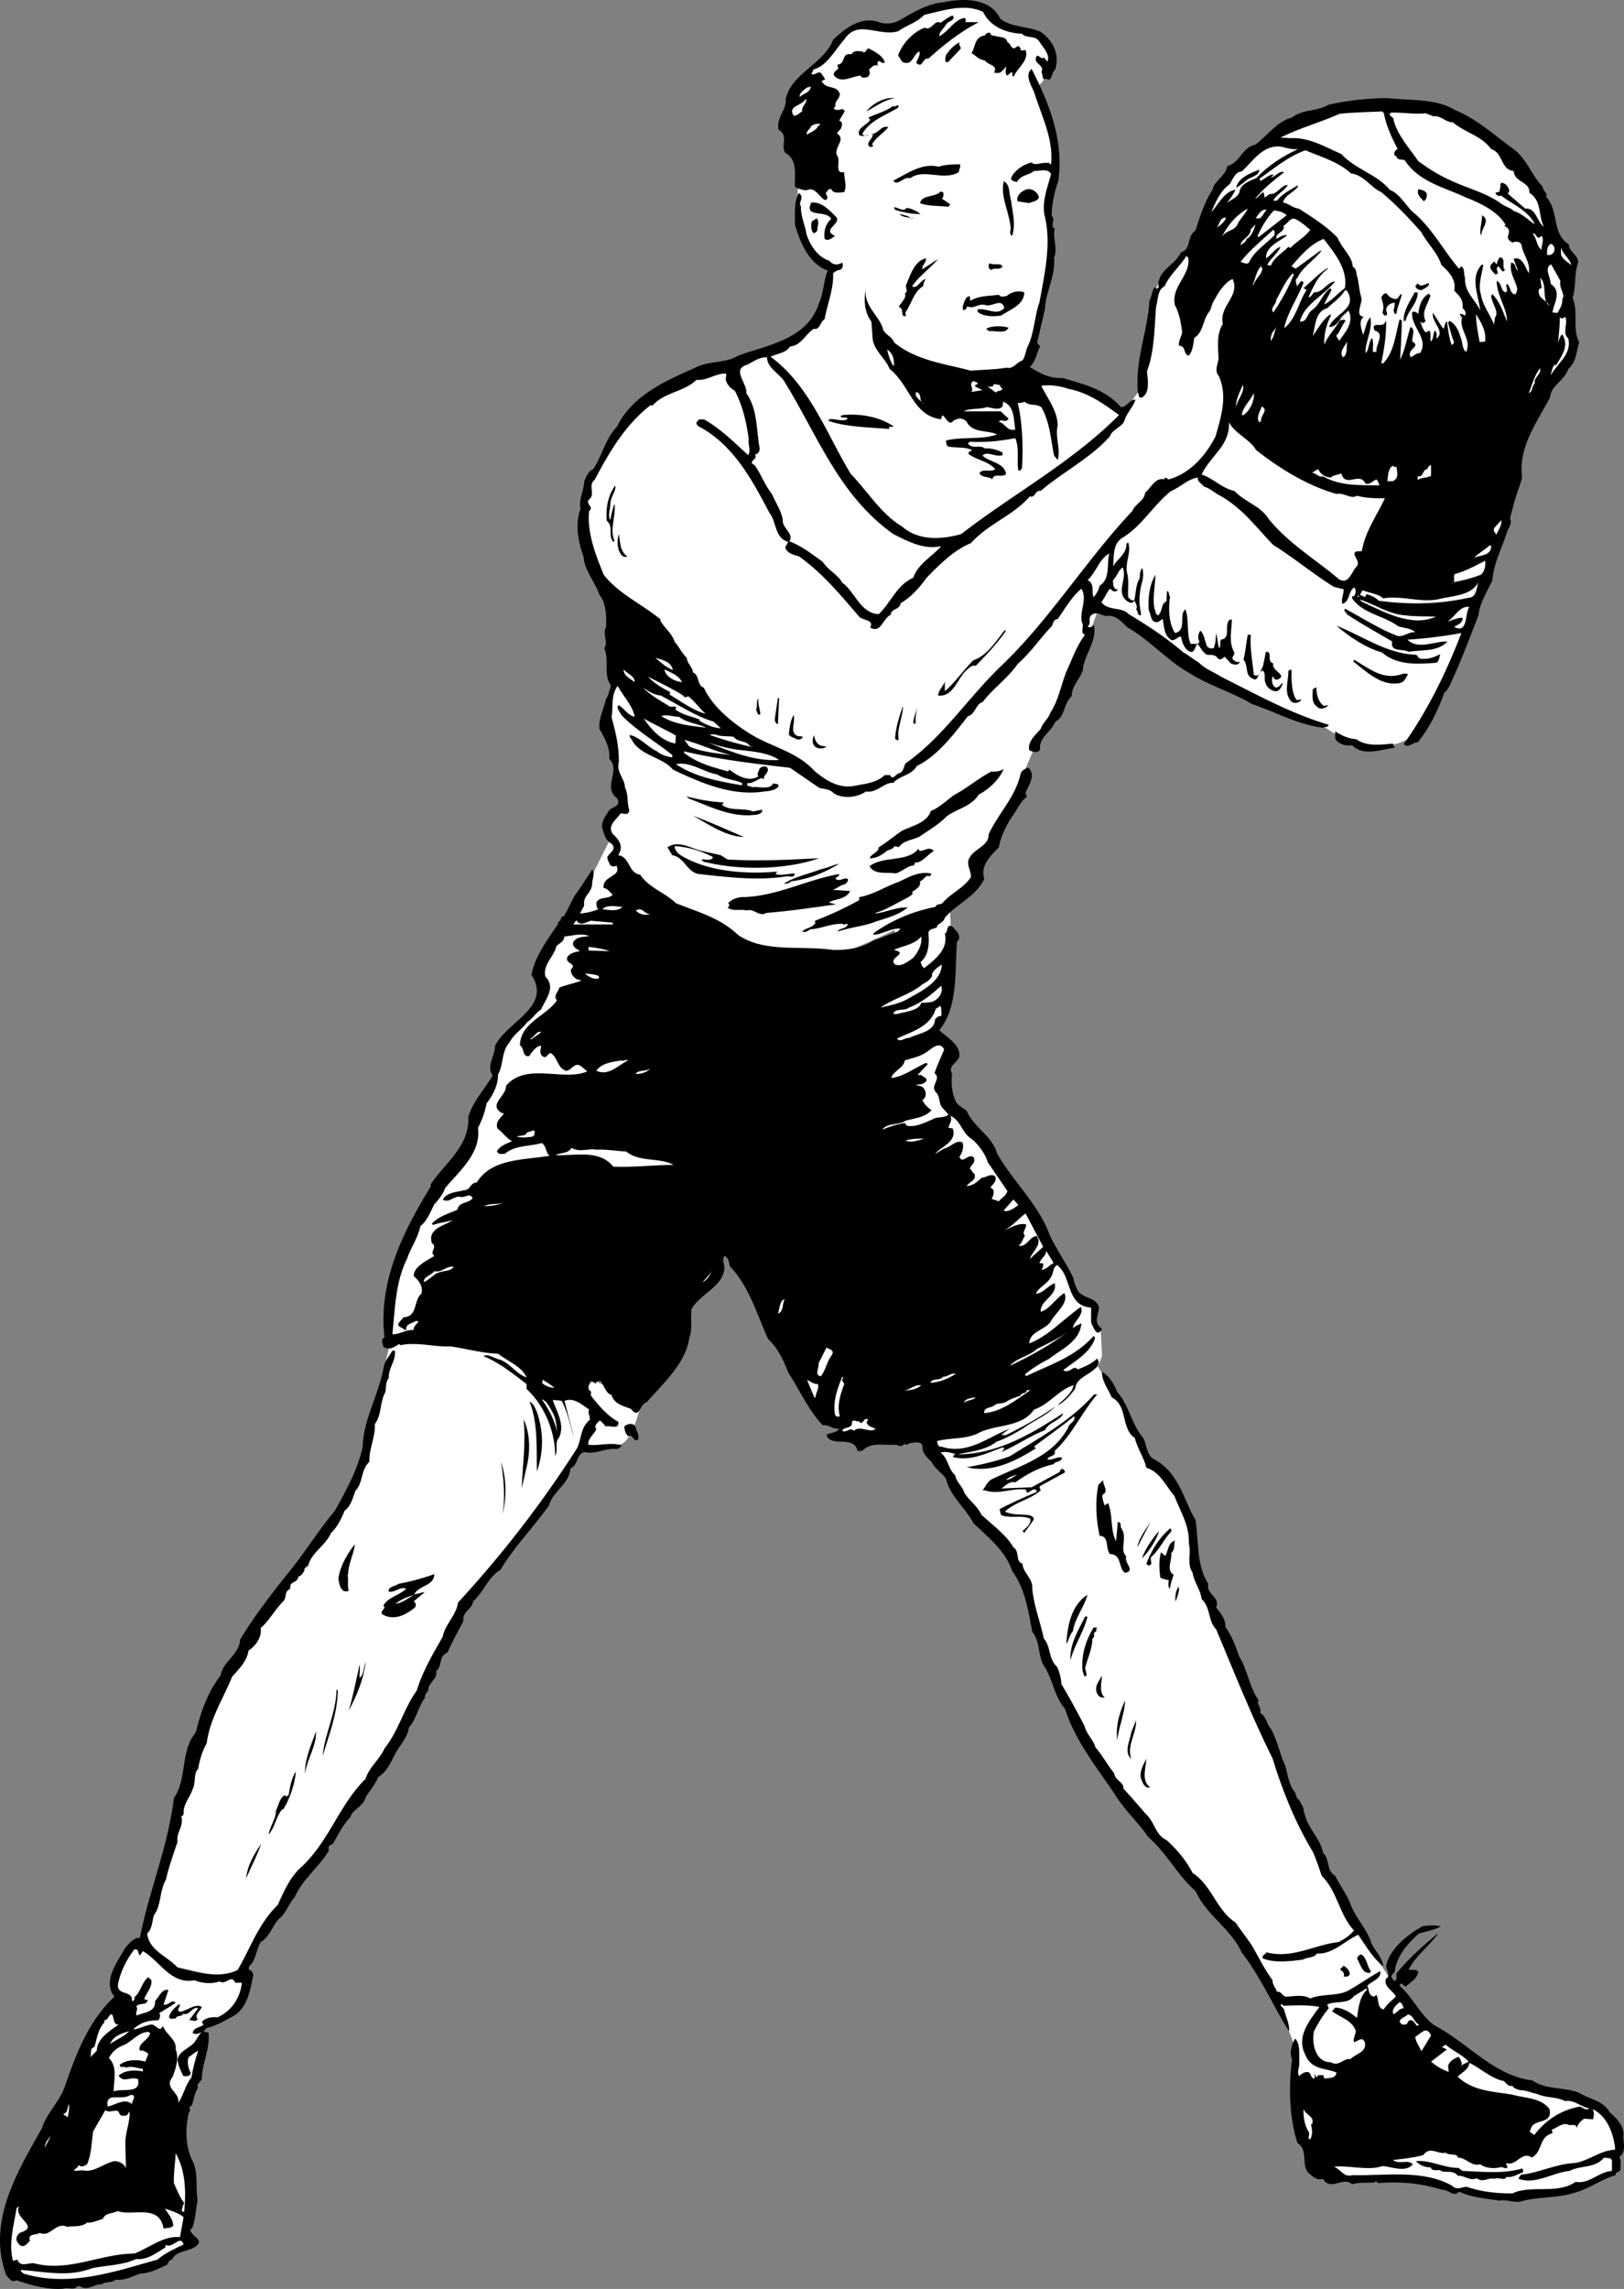 <svg xmlns="http://www.w3.org/2000/svg" width="267.527" height="376.993"><rect width="100%" height="100%" fill="#808080" stroke="none"/><path fill="#fff" d="M170.846 14.353s3.223-2.773 2.2-5.3c-.977-2.473-3.227-4.223-5.7-4.5-2.527-.223-5.277-3.973-7-4-1.777.027-7.277.027-9 1.3-1.777 1.227-4.027 2.977-6.8 2.5-2.727-.523-4.727-.273-6 1.5-1.227 1.727-3 4-3 4l-3.5 3-.5 17.7s-.977 5.277 1 9c2.023 3.777 3.8 4.5 3.8 4.5s-.527 7.277-2.5 9.5c-2.027 2.277-9 4.5-9 4.5l-12 4.3s-6.777 2.727-10.5 8.2c-3.777 5.527-7.527 11.027-5.8 17.5 1.773 6.527 5.5 17 5.5 17l-1 8-1.2 6.8 2.7 12.7s-3.227 2.277-2.5 3.8c.773 1.477 1.5 3.5 1.5 3.5l1.3 3.5s17.223 18.477 30.5 15.2c13.223-3.223 27.2-13.2 27.2-13.2l.3-3.8 3.2-3.7 6.5-15 8.5-17.3 1.8-5s4.223.277 6.7 2.3c2.523 1.977 8.773 7.477 16.3 11 7.473 3.477 14.5 6 14.5 6s4.473 3.227 8.2 3.2c3.773.027 6.5-2 6.5-2l9.8-19.5-33.8-61.7-13.5 2s-4.977 4.477-5.2 6c-.277 1.477-2.5 16.2-2.5 16.2l-2.8 4s-5.227-3.973-8.5-4.7c-3.227-.773-7.7-2-7.7-2l3.2-13.3s1.523-5.223 1.3-7.7c-.277-2.523-.777-6.273.2-9.8 1.023-3.473-.7-11-.7-11l-2-5.2"/><path fill="#fff" d="m156.346 145.552.5 13-9.3 5.301-.2-13 9-5.3m-55.5-8.001-4 8-4 7 16.2 2.5-5-17-3.2-.5m72.699 68.5 4.301 7.801 2.5 1v2.5l1 2 .2 4-.7 1.7 5.2 8.3 3 7.5s4.273 2.477 6.3 7.2c1.973 4.777 1.5 9.5 1.5 9.5l16.5 40 7.7 16 3.3 5 5.5 8.8 4 10.5-10.8 11.2-10-5.5v-7.2l-2.5-6.5s-6.227-10.773-11-16.3c-4.727-5.473-15.477-16.973-20-25.5-4.477-8.473-8.227-17.723-9.5-22.5-1.227-4.723-4.477-11.473-7.7-14-3.277-2.473-9.5-14.5-9.5-14.5l20.7-31m-68.001 25.3s-1.226 5.727-3.199 6.5c-2.027.727-7 .5-7 .5s-5.527 8.477-9.5 14.2c-4.027 5.777-9.3 11.8-9.3 11.8s-8.977 18.727-12.5 24.2c-3.477 5.527-13 18.8-13 18.8l-8.7 11.7-2.3 7.5-17-4 7-26.7s5.023-17.023 5.5-17.8c.523-.723 6.523-11.223 12.3-17.7 5.723-6.523 11.223-16.773 12.7-23.3 1.523-6.473 3.8-16.2 3.8-16.2l12-4.8 29.2 15.3"/><path d="M164.744 3.052c1.926 1.528 4.625 1.227 6.7 2.2 2.027 1.425 3.125 3.625 2.402 6.203-.676.324-.477 2.222-1.5 1.5-.777.422-.477-.676-.8-1.102.726-1.176-1.677-1.375-.7-2.699.426.023.723.723 1.098.3l.601.7c.524-1.176-.773-2.375-1.398-3.402-.676-.973-2.078-.375-2.801-1.2-2.574-.074-5.277-1.175-6.402-3.597-3.075-1.477-6.672-.176-9.7.5-1.273 1.324-2.972 1.722-4.3 2.699-3.274.926-6.672-2.074-8.899 1.398-1.476 1.625-2.875 4.426-5.101 4.903.027.324-.172.523-.297.699.625.426 1.125-.676 1.699 0l.598.898-.598.301c.824 1.524 2.426.524 3 2.102.023.824-.977 1.324-.7 2-.077.222-.277.222-.3.398.625.727 1.523-.375 1.8.5l-.902 1.5c.727.324.426.824.301 1.301l-.699.8c1.625 1.024-.477 2.223 0 3.598.824.825-.574 3.125 1.2 2.801.023 1.125.523 2.324 0 3.301-.677.023-1.774.324-2.102-.5-.473-.176-.672.426-.899.598.024.425.625.925-.101 1.203-.973-.375-1.672-2.375-3.098-1.602-.676-.074-1.176-.176-1.902-.601-.074-1.875.527-4.473-1.598-5.598-.777-1.176.625-2.875-1.102-3.8-.375-2.075 1.325-3.075 1.2-5.102 1.027-4.274 6.226-5.672 7.8-9.7 2.028-1.972 4.825-4.074 7.801-2.8 1.024.226 2.227.125 3.102-.399 2.222-1.273 4.625-2.773 7.398-3 3.227-.676 7.625-.676 9.2 2.7"/><path d="M156.944 2.552c.527.926-.774.825-1.098 1.5-.375.625-1.176 1.227-1.102 1.903 1.528-.778 2.426-2.676 4.102-3 .324.125.324.625.098.699h2.3c-2.972 1.523-5.773 3.723-8.3 6-1.074-.176-.875 1.723-2 .7.125-.575.726-1.177.5-1.9-.973.524-1.075 2.024-2.2 1.9-.773.023-.773-.575-1.3-1.2.625-1.875 2.425-3.875 4.402-4.602 1.125.625 1.523-1.375 2.598-.8.625-.375 1.226-.973 2-1.2m7.101 3.403c.727.222 1.727.023 1.899 1 .625.125.625 1.625 1.601.699.524-.176.524.426.7.7.124-.075.425-.075.699-.102.625 1.726-1.375 2.925-1.899 4.3h-.3c.027-.175.124-.472-.098-.699l-.703.602c-.473-.278-.172-1.078-.2-1.5-.773.922-.972 1.222-2 1 .727-1.278-.972-1.176-1.5-2-.875-.078-1.375-.676-2.199-1.203.625-.973.524-2.774 2.2-2.899.124-.375.624-.574.902-.398.125.625.625.324.898.5m-5.898 1c-.477.422.422.824 0 1.199l-2 2.098c-.676.027-.375-.774-.301-1.2.523-.773 1.426-1.773 2.3-2.097m-12.402 3.297c-.375.527-1.175-.875-1.199.3v.301c-.574-.375-.976.324-1.398.602.324.625.023 1.324-.602 1.297-.375.125-.574.027-.8-.297-1.473.125-3.274 1.422-4.399-.102-.074-.574.625-.773.8-1.199-.277-.074-.077-.277-.202-.5 1.425-.074.625-2.074 2.3-1.7.528-.777 1.125-.476 1.801-.5.426.524.625-.277 1-.5 1.024.524 2.426 1.223 2.7 2.298m24.199 1.101c2.925 5.727 5.328 11.824 4.402 18.399-.676 1.925-1.074 3.828-1.102 5.8.727.727-.375 1.727.5 2.102-.375 1.625.528 3.223-.097 4.8.222 3.126-1.375 5.524-1.5 8.4l-1.301 5.6.5.598c-.574 1.028-.676 2.426-1.7 3.403 1.626 1.023 3.325 1.922 5.4 1.797 3.523 1.027 7.124 1.925 9.6 4.8 1.024.028 1.524-1.375 2.4-1.199-.376 1.125-1.274 2.024-1.7 3.102-.277 1.422-2.074 1.625-2.5 2.898-3.074 3.524-7.977 6.024-11.402 9-.973-.176-.875 1.227-1.797.899-2.676 3.125-6.875 4.527-9.703 7.703-2.774 1.125-5.075 3.422-7.297 5.699-1.176 1.625-2.578 3.223-4.301 4.2-.074 1.124-1.574.823-1.602 1.898-1.375.625-1.574 3.125-3.398 2.101.723-1.375-1.277-1.074-1.902-1.898-3.172-3.676-5.875-6.977-9.797-9.801-.875-.277-1.977-.477-2.301-1.5l.5-.902c-2.277-.672-1.875-3.274-3.102-4.797-2.773-5.278-5.875-11.176-11.597-14.203-.278-.172-.676-.575-.203-.899.226-.476.625-.176 1-.3 2.726 1.527 5.027 3.824 7.3 5.902.528-.778-.074-1.778.102-2.602-.375-2.773-.977-5.476-2.3-8-.677-.375-1.274-.976-1.5-1.8l.1-1c-1.675-.176-3.175 1.226-4.902 1-2.074 2.027-5.273 2.027-7.199 4.199h-.398c-4.278 3.328-6.875 7.925-9.203 12.3-1.172.926.226 2.325-.899 3.2-.676.828.926 1.226 0 1.902-.375 3.625 1.125 7.324 2.399 10.5 2.527 3.223 6.328 4.824 9.402 7.398l-.102.102c.727 1.324 2.028 2.223 2.403 3.598.722.726 1.222 1.925 2 2.601.023.926 1.023 1.625 1 2.399 1.125.425.625 2.125 1.797 2.5 1.425 3.125 4.527 5.625 7.3 7.402 3.528 2.324 7.926 3.023 10.903 6.3 1.824 1.524 3.922 2.923 6.5 2.5 1.824-.374 3.722-.476 5.097-1.8h.903c.422 1.023.922-.277 1.5-.3.722-.274.722-1.075 1-1.602 6.125-4.274 10.125-10.575 15.597-15.899 8.125-7.676 14.125-17.574 21.801-25.699.426-1.176 1.926-1.574 2.102-3 .922-.777 1.722-2.574 3.097-2.2.227-.577.625.024.801 0 3.524-.976 6.125-3.976 7.7-7.1.925-3.274 2.027-6.677.5-10-.676-.677-.176-1.876 0-2.7-.075-1.777-.376-4.176.699-5.8-.672-2.977 2.925-4.575 1.601-7.4-1.074.423-2.273 2.024-2.898 3.298-.477.625-.578 1.328-.801 1.902-1.277 1.426-.977 3.426-2.602 4.5-.175 1.023-.273 2.223-.898 2.898-.977-.074-.375-1.574-1.602-1.597-.175-.676.325-1.375.5-2.203-.175-1.473-.472-3.172-1.199-4.5-.676-3.075 2.625-4.875 2.2-7.797l-.301-.301c-1.075 1.723-2.774 3.125-3.598 5-1.176.523-1.074 2.223-1.402 3.398-.274 3.426-.274 7.426-1.5 10.602.125 1.324.527 3.523-.797 4.3-.676.223-.477-.476-.703-.8-.473-5.477 1.625-10.074 1.902-15.102.324-.675.426-1.472.8-2.199l.5.2c.524-.376-.077-.876.298-1.399.425-1.875 2.726-2.676 3.601-4.602 1.824-.574.824-2.472 2.399-3.597.726-2.278 1.425-4.578 2.8-6.703.325-1.575 2.227-2.274 2.403-3.899 2.125-.476 2.422-3.074 4.597-3.5 2.028-1.476 3.625-3.875 6.102-4.5 1.723-1.375 4.125-.976 6-2.101 2.926-.672 6.523-1.075 9.598-1.098 3.828.426 8.125.023 11.3 2 3.528 1.426 6.426 4.125 9.602 6.398 2.223 1.727 3.023 4.426 4.8 6.2-.077.726 1.024 1.125.5 1.601 2.223 2.324.923 6.125 3.798 7.899.027 1.328 1.726 1.828 1.5 3.101-.672 1.926-.274 4.024-.899 5.7 1.024 2.324-.074 5.124 1.102 7.3-.477 1.524-.477 3.324-1.801 4.399-.574 1.925-2.875 2.726-3 4.703-2.176 4.125-5.277 8.222-4.602 13.199-.375 1.426-.972 2.824-1.3 4.098l-.7 2.601c.426.824-.273 1.625-.5 2.301-.773 2.523-2.175 5.023-2.398 7.898-.875 1.926-2.074 3.727-2.3 5.801-1.376 3.524-2.774 7.324-4.4 10.801-.277.723-.675 1.523-1.202 1.898-1.075 2.926-2.375 5.727-4.399 8.2-.875.027-1.574 1.027-2.3.3 4.027-5.675 7.027-11.875 9.5-18.3-2.774.527-6.075.925-8.899 1.101 1.824 1.727 4.426.227 6.598.301-1.575 1.723-4.172 1.324-6.399 1.7-.976-.575-3.074.124-2.699-1.7-2.676-1.574-4.875-2.777-7.5-4.5.023-.375-.574-.375-.3-.902 2.925 1.527 5.624 3.328 8.698 4.5 1.125.125 1.926-.774 2.903-.598-.578-.676-1.778-.676-2.801-1-2.375-1.777-5.875-2.074-7.602-4.602v-.398c.528.223.426-.375.602-.602-.074-.273.023-.574-.3-.8-.977.726-.677 2.328-1.9 2.703-.277-.778.223-1.578.2-2.403l-1.602-.398c-3.375-2.074-6.574-4.777-10-6.902-2.972-3.075-5.074-6.075-8.898-8.2-.777-.375-1.574-1.175-2.5-1.398-.277-.477-1.176-.777-1-1.5-1.676.223-2.777 1.523-4.402 2.2-2.875 2.226-4.774 5.726-8 7.698-1.774 1.028-1.375 3.325-1.598 4.801.523-1.176 2.324-2.074 2.2-3.8l.3-.2c.625 1.625-.676 3.426-.102 5.301.227 1.324.028 2.223.102 3.7.324.323.523.624 1 .5.324-1.177.223-2.575.898-3.602.028-.575.028-1.172.403-1.7.222.426.222 1.625 0 2.301-.477 1.625-.578 3.524-.203 5v.5c-.672.024-.375-.676-.797-1 .324-.476-.078-.976-.301-1.5-.074.625-.777.426-1.102.2-2.074-1.473.028-3.676-.8-5.598-.774.523-.875 1.422-1.598 2.097.023.625.023 1.227.5 1.5h.3c-.077.325-.476.426-.8.301l-.5-.398c-.574.722-.875 1.523-1.402 2.199 1.027 1.523 3.328.723 4.5 2 3.226 1.926 6.226 3.926 9 6.3.828.423 1.726 1.223 2.601 1.7.926 1.023 2.426 1.523 3.602 2.3 5.824 2.923 11.625 6.126 17.699 7.9.023.523-.676.323-.902.5-4.075-.477-7.774-2.575-11.7-3.9-3.273-1.976-6.972-2.976-10.3-5.1-3.575-1.977-6.575-5.477-10.2-7.5-.972-.977-2.074-2.177-3.5-1.9-.773-.077-1.675-.874-2.5-.1-.574.523.125 1.425-.597 1.8.324.324.824.023 1.097-.2.426 2.923-1.675 4.825-1.898 7.598-.676 1.528-1.777 2.528-1.8 4.102-1.376 1.223-1.075 3.426-2.7 4.2-.676 1.726-2.777 2.624-2.5 4.6-.375.626-1.176.423-1.8.099-.274-1.473 1.023-2.473 1.898-3.5.328-1.075 1.226-1.575 1.601-2.7 1.524-2.273 1.824-5.273 3.102-7.8.722-1.676 1.422-3.473 2.597-5-.773-.274-.273-.973-.398-1.801-.777-1.672.926-3.973-.2-5.797-1.577 1.324-2.675 3.222-3.902 5-.875.023-.675 1.023-1.199 1.398-1.875 2.024-3.273 4.125-5.398 6-1.778 2.524-3.977 3.926-5.801 6.301-1.074.223-1.176 2.023-2.402 2.3-2.274 2.923-4.973 6.524-8.399 8.2-.976 1.625-2.773 1.523-3.898 2.8-1.477-.175-2.676 1.723-4.5 1.4-1.278.925-3.676 1.323-5.301.3-.574-.676-1.477-.676-2.402-.902l-4.797-3.297c-5.778-.676-11.875-1.375-17.403-2.703l-.097.203c2.125 1.722 4.824 2.422 7.297 3.097l.203-.3c1.324 1.027 3.222 2.125 4.797 1.101-.375-.375.125-.875.203-1.3.324-.274.824-.473 1.199-.2.625.926-.875 1.324-.402 2.102-.575-.875-1.672.722-2.797.5-.278.722.523.422.699.699 1.125-.176 2.926.523 3.5-.602l-.2-.097c.423.222 1.423.023 1 .699-.577.523-1.374.625-2.202.7-5.375.823-10.375-1.376-15.098-3.602-1.574-1.973-4.977-2.172-6.602-4.598-.074-.375-.574-.574-.5-1.102 1.625.325 3.028 2.028 4.5 2.7.727.625 1.625.828 2.5 1v-.399c-2.675-2.176-5.972-4.074-8.398-6.601-.176-.473-.977-1.274-.402-1.598 1.027.625 1.425 1.625 2.601 1.898-.273-1.773-1.875-3.375-2.8-5.097-1.176 1.722-.676 3.324-1 5.199.726 2.625 1.226 4.723 1.199 7.398-.473 1.528 1.027 2.825 1 4.102.625 1.324.328 2.625.703 3.7.023 1.023-.875.624-1.403.6-.675 1.024-2.273 2.024-1.3 3.4.828.726 1.625 1.726 1.203 2.898l-.301.601c1.926.227 1.625 2.926 3.598 3.2 1.527 2.226 4.226 3.027 5.902 4.699 3.523 1.425 7.324 2.425 10.2 5.203 4.323 3.023 10.523 1.722 15.698 2.5 2.325.023 4.825-.278 6.7-1.602 1.328-.375 2.527-.976 3.902-1.398l.5-.5c-1.375-.176-2.977.922-4.402 1l-.098-.203c3.125-2.274 6.625-3.672 10.3-4.399.126-.574.723-.273 1.098-.601 1.528-1.774 3.426-2.375 4.7-4.297.027-1.278-.973-2.176-.098-3.403.824-1.273 3.125-1.875 3-3.597 1.523-3.375 4.523-6.278 5.3-10.102.223-.476.723-.773 1.298-.898 1.226 1.324.027 2.824-.5 4.097l.203.7c-1.078.726-1.676 2.328-2.602 3.5-.875 1.425-1.676 3.027-2 4.8-1.476 1.528-3.074 3.028-2.398 5.2-1.375 2.925-4.578 4.125-6.5 6.402-.176.625-.676.824-1.203 1.2.027.823-1.375.323-1.5 1.3.125 1.625.125 3.625-1.297 4.8.222.524.222.723.597 1 1.727-1.374 4.028-3.077 3.403-5.702.625-.172.125-1.575 1.199-1.2.523.625 1.426 1.325 1.098 2.2l-.297.402c-.375 4.723.222 10.723-2.903 14.5 1.325 1.324 3.426 2.324 3.301 4.3-.273 1.126-1.976 1.524-1.2 2.9-.175 1.425-.073 3.124.599 4.5.328.726 1.226 1.124 1.8 1.6 1.227 2.825 4.125 4.024 5 7 2.625 4.626 6.926 8.524 8.7 13.5 1.125 2.423 2.925 4.923 3.902 7.098.125.825.426 1.528.898 2.301 1.028 1.024 2.926.926 3.301 2.5-.074 1.227-.976 2.524.399 3.399.125.328-.172.527-.399.703-.574.222-.976-.977-1.3-1.602v-2.5c-4.176-.273-3.075-5.074-5.598-7-.778.426-.578 1.524-1.102 2.102-.574 1.023-1.976 1.625-2.398 2.597 1.125.028 1.922-1.273 3.097-1.699.528 2.024-2.472 2.824-2.3 4.7 1.425-.376 2.527-2.274 3.902-3.098.723 1.722-1.375 3.125-2.2 4.597-.874 1.528-3.476 1.625-3.6 3.7 3.023-1.075 5.726-4.075 8.5-6 .624 1.328-1.274 2.425-1.302 3.5.426-.375.926-.575 1.403-.797-.278 3.023-3.278 4.222-5.403 5.898-1.472.727-2.675 1.524-3.898 2.5l.2.301c3.823-1.875 7.925-3.074 11.1-6.602.223.125.223.227.2.5-.875 2.325-3.277 3.625-5.2 5.102 1.126.723 1.626-.977 2.4-.102 1.124-.472 2.226-.875 3.198-1.8.426.625.227 1.226-.3 1.601-1.075 1.125-3.172 1.625-3.297 3.301-.676 1.023-1.875 2.324-2.903 2.8.325-.476 2.426-1.874 2.602-3.3-2.277.625-4.074 3.223-6.5 4-2.176 3.125-6.477 2.324-9.402 4-2.172.926-4.473.625-6.598 1.2.125.323.125 1.023.7.898 4.323 1.425 7.726-1.575 11.398-3a9.2 9.2 0 0 0-1.5 1.101h.8c2.727-1.375 5.528-2.875 8.102-4.699-1.477 1.523-3.574 2.324-5.3 3.598-1.376.828-2.977 1.726-4.4 2.203-1.777 1.422-4.374 1.625-6.402 2.097 6.625-.074 12.125-3.375 17.403-6.8-.375 1.226-2.375 1.425-3 2.8-2.477.926-4.676 2.528-7.203 3.602l.5-.5-.2-.3c-2.574.925-5.472 2.425-8.3 1.6l.402-.5c-.777-.175-1.574-.476-2.402-.202 1.328 1.027 1.226 2.726 2.402 3.703.223 1.222 1.223 1.824 1.5 2.898.824 1.324 2.223 2.227 2.8 3.602 1.723 1.625 4.126 3.324 5.298 5.398 1.125.727.226 2.227 1.5 2.7.027 1.425 1.726 2.425 1.601 4 .227 2.824 1.324 5.527 1.899 8.3 1.226 1.426.726 3.324 2.203 4.7.422.925.625 1.824.699 2.8 1.324 2.227 2.625 4.625 3.8 6.899.325 1.328 1.423 2.226 1.798 3.5 1.125 1.328 2.125 3.125 3.101 4.3.125 1.227 1.625 1.426 1.5 2.5a166.059 166.059 0 0 1 3.602 4.102c1.625 1.426 1.625 3.523 3.5 4.398 1.722 1.528 3.222 3.325 4.297 5.403 3.226 2.125 3.925 6.125 7.101 8.199.824 1.223 1.926 2.625 2.7 3.8 1.124 1.923 2.124 4.024 3.402 5.7-.078.723.523 1.223.699 1.898.723-.175.926.825 1.598.801 1.226-.074 2.828-.375 3.902.301 2.023-.875 4.723-.277 6.598-1.5 1.726-.977 3.226-2.074 4.902-3 .324 1.223-1.375 1.625-2.102 2.398.325.625.125 1.625 1.102 1.801l.398-.3c.426.824.125 2.226 1.2 2.402.527-.875 1.226-1.375 2-2.102-.375-.976-2.172-1.676-1.598-3 .824-.375.023-1.375 0-2.101.625-2.875 3.625-5.172 6-6.5 1.125-.172 1.926-.172 3 0-.977.625-2.375.828-3.602 1.203-2.074 1.824-3.675 3.824-4 6.297-.273.328-.773.726-.398 1.101.125.125.223.426.398.399.528-.274.227-.774.301-1.2 1.926-2.472 4.625-4.773 6.899-6.699-1.274 2.024-3.875 3.824-4.899 6.102.426.023 1.324-.176 1.602.297-.278 1.226-1.078 1.527-1.903 2.3-.574.426-.773-.972-1.199 0 2.324 2.028 3.227 4.625 5.7 6.5 5.624 2.926 9.824 8.325 16.199 9.102 2.328 1.625 5.425 1.023 7.8 2.098 1.727 1.027 3.825 1.226 4.903 3.101 1.023.926 2.324 2.125 2.297 3.7-.172 1.124.625 2.824-.7 3.699.426.625.125 1.527.2 2.101-.172.524-.875.227-.797.899-2.477.726-4.278 2.226-6.801 2.902-2.875.926-5.977.625-8.7 1.398-1.175.325-2.476-.375-3.6-.097-2.274-.375-4.477-.477-6.7-1.5-.777 1.023-1.777-.375-2.8-.301-3.575-1.074-6.575-1.375-10.5-1.102l-.4-.3-.202.203c-1.274.125-2.575-.078-3.7.297-1.472-1.375-3.574 1.226-4.8-.899-.973.324-1.672-.375-2.2-.8-1.574-1.274-.074-3.876-2-5.098-1.375-4.176-1.472-9.375-.898-13.801-.477-1.074-.074-2.375.5-3.402.926.925.625 2.828.7 4 .023.828-.477 1.527 0 2.203.323-.477 1.323-.977 1.698-.5.227.324.325.824.7.898.226-.176.125-.476.101-.8.227.226.125.527.399.601.027-.574.726-.277 1.101-.402-.074.226.024.425.2.601.726-.176 1.824.024 1.902-1-1.676-.773-4.078-.375-5.102-2.898-1.574-2.977.625-5.578 2.3-7.903-1.776-.375-3.976-.273-5.901-.199-.172-.074-.172-.273-.399-.3-.176.527.426.527.5 1 .324 1.226.926 2.425.8 3.5-2.675-4.274-4.573-8.774-7.8-13-1.773-3.876-5.773-6.075-7.601-10.098-2.973-2.578-4.672-6.176-7.797-8.903-1.676-2.472-3.977-4.472-5.602-7.199-2.976-4.375-6.476-8.773-8.101-13.898-1.875-2.176-1.973-4.977-3.598-7.301-.875-1.777-.477-3.676-1.8-5.402-.677-3.575-1.177-7.075-3.302-10-1.074-3.274-3.875-5.473-6.398-7.899-1.277-2.476-3.875-4.476-4.5-7.3-.676-.973-1.875-1.676-2.402-2.801-.672-.672-1.575-1.375-1.5-2.7-.375-.773-1.375-.375-2-.398-.274.125-.672.523-1 .098-.375.828-1.075.125-1.598.203-1.676.125-3.777-.477-5.2.898-.277.125-.577.227-.902.102-.574-2.676-4.375-.477-5.097-2.602.625-.476 1.722-.273 2.097-1.101-1.074.226-1.675-.672-2.699-.5-2.375-2.473-3.773-5.774-5.7-8.7-.776-2.074-1.776-4.074-3.3-5.5-1.875-4.074-3.074-8.574-6.3-12-.176-.574-.176-1.375-.9-1.699-.476.625.024 1.324 0 2-.276 3.125-3.874 4.125-5.401 6.7-.274 1.726.226 3.226-.399 4.8-.574 4.227-4.375 7.524-7 10.602-1.176.222-1.176 2.922-2.601 1.097-1.172-.472-2.774-.773-3.2-2.3-.972-.274-1.175-1.473-1.8-2.297-.375.023-.774.023-.797.5-.176-.278-.477-.375-.801-.403-.277.426-.574.926-.3 1.403.523.222.226.523.3.898 1.223 1.625 2.926 3.524 4.5 4.301.223 1.426-1.375.523-2.102.8-.175-.374-.574-.675-.898-1-.477.325-1.074 1.024-.602 1.4-.375.925-1.574 1.726-1.3 2.6 1.726.223 3.726-.476 5.402.099.023.324-.477.527-.8.601-1.977-.176-3.274.926-5.302.5-1.375.426-.972 2.223-2.3 2.7-.075 2.523-2.973 3.824-3.5 6.1-2.672 3.724-5.672 6.724-8 10.599-1.973 1.125-2.774 3.625-4.5 5.199-.172 1.328-1.875 1.726-1.598 3.203-.875 1.723-1.977 3.625-2.602 5.2-1.574.624-.773 2.124-1.898 3.097.324 1.226-1.375 1.926-1.3 3.203-.274.324-.477.625-.602 1l.101.098c-1.176 1.625-1.476 3.625-2.7 5-.175 1.324-.976 2.324-1.698 3.402-1.078 1.625-1.578 3.625-3.301 4.7-.574 1.222-1.277 2.124-2.102 3.3-.273 1.523-2.273 2.125-2.5 3.297-1.273 1.328-1.972 2.828-2.898 4.402-.277.223-.574.223-.7.5v.7c-1.675 2.726-4.277 4.624-5.6 7.6-.977 1.024-1.376 2.626-2.5 3.5-1.177 1.126-1.575 3.024-3.102 3.9-.774 1.324-.774 3.023-1.899 4-.074.324-.074.624.2.699.324-.075.324.527.5.699-.575 2.625-.973 5.726-3.7 7-1.273.726-2.574 1.426-4.101 1.8-.075.227-.274.325-.399.602l.8.098c.325 2.625-1.073 5.027-1.1 7.703-.274.422-.973.922-.598 1.398-.676.926-.676 2.024-1.102 3-.773.125.125.727-.398 1-.676 2.524-.578 5.524.398 7.7 1.227 2.226.625 4.425 1 6.8-.273 1.625-.375 3.227-.898 4.7-.176-.075-.176.125-.301.199.223 1.226 2.523 1.625.8 2.8-1.175.825-3.175.626-3.8 2.102-.574.024-.574.625-.902.899-1.375.625-2.672 1.324-4.297 1.402-1.278.422-2.676 1.223-4.102 1-.574.625-1.676.223-2.3.797-1.075-.172-2.075 1.027-3.399.402-.176-.176-.375-.074-.602-.102-.472.727-1.574.125-2.3.403-2.575.222-5.274-.578-7.797-1.403-.676.528-1.176-.375-1.602-.8-3.273-8.774 1.824-17.075 5.899-24.297.726-2.375 2.828-4.278 3.703-6.703 1.824-5.274 3.824-10.774 8.199-14.899-1.977-2.574.426-5.574 1.7-7.898.624-.778 1.523-1.875 2.5-1.801 1.523-7.777 4.624-14.977 5.6-23 2.223-3.176 1.024-7.777 3.598-10.8.825-3.376 2.028-6.774 4.102-9.4.324-2.277 3.125-3.476 3.2-5.902 2.226-3.675 4.823-7.074 7.698-10.699 2.825-3.375 5.028-7.074 7.903-10.5 1.824-3.273 3.722-6.676 4.597-10.5.125-4.773 2.727-8.676 3.5-13.398.227-.875.926-1.676 1.403-2.5h.398c.227 1.625-1.074 2.824-1 4.5-.574.722-.375 1.625-.601 2.398-.875 1.625-.575 3.727-1.7 5.2.125 2.124-.972 4.027-.898 6.199-1.477 1.425-.977 3.425-2.3 4.8-.477 1.227-.677 2.426-1.802 3.301-.472 1.227-1.273 2.824-2.199 3.602-.976 2.222-3.273 3.222-3.8 5.5-.274-.078-.376.324-.598.398v.301c-.176.324-.477.926-1 1-.078 1.125-1.578.723-1.301 2-1.176.523-.477 1.523-1.3 2.2-1.274 1.323-2.177 3.023-3.602 4.3.226 1.625-.973 3.023-2 3.7-.274 1.823-1.672 3.124-2.7 4.3-1.472 3.625-3.675 6.926-4.199 11-.676 1.125-1.176 2.723-1.398 4.2-.778.624-.375 2.323-.903 3.3-.472 1.426-1.375 2.223-1.5 3.7.028.323.028.726-.398.8.523 1.523-.875 2.723-.602 4.2-.675 2.023-1.472 4.226-1.898 6.198-1.074 1.825-.777 4.325-2 5.903-.277 1.023-.277 2.222-1.102 3 .325 2.824 3.325 3.722 5 5.597 3.125.727 6.825 1.926 9.903.403 2.125-3.578 3.324-7.477 6.597-10.703.926-1.973 1.727-3.973 3.403-5.797 5.023-4.375 6.523-10.477 11.097-15 .528-1.875 2.325-3.176 3.102-5 2.324-2.875 3.125-6.477 5.3-9.5.923-3.078 2.626-5.977 4.298-8.903.328-1.972 2.226-3.472 2.5-5.597 7.425-8.078 13.828-16.375 19.601-25.403.824-1.675.524-3.375 2.102-4.699.125-.574-.375-1.074-.102-1.699-1.273-.875-2.574-2.074-4.101-1.402v-.2l1.5 5.801v.102c-.473-1.578-.973-3.977-1.899-5.703-.476-.172-.976-.075-1.5-.2.625 1.926 2.125 4.125 1 6.301-.676.625-.074 2.125-.601 2.899.027-3.575-1.473-7.973-4.7-11v-.797c-2.175-1.676-4.574-3.578-7.097-4.602.722-.476 1.824.426 2.797.602 1.726.722 2.726 2.422 4.3 2.898-.773-1.773-2.972-2.574-4.699-3.898-2.574-.078-4.976-.778-7.8-1.203-2.676.125-5.473-.774-8.301-.2l-.2-.199c-.972.625-1.472 1.024-2.597.5.023-.476-.578-1.176.199-1.601-1.074-9.075 3.023-17.375 7.598-24.797v-.403c2.425-3.574 6.425-6.273 6.203-11.097.722-2.477 2.625-4.477 4-6.801-1.078-1.676.422-3.176.398-4.902 2.024-4.075 9.426-6.375 6-11.7.625-3.175 2.727-5.875 4.399-8.398v-.402c.625.125.226-.875.902-.797.723-1.176 1.125-2.176 1.8-3.403 1.024-1.375 1.923-2.875 2.9-4.3.523.425.023 1.527 0 2.3-.075 1.625-1.575 1.926-1.302 3.602-.175.324-.472.824-.699 1.3.926-.077 2.024-.277 3-.702-.273-.274-.273-.672-.3-1.098.527-1.074 1.925-.477 2.699-1.3-.575-.477-.774-.977-1.5-1.102-.274-2.075 3.027-1.774 2.101-3.7-.273.227-.875.227-1.101-.199-.074-.273-.375-.676-.399-1.199.324-.676 1.625-1.277.7-2.2-1.075-.577-1.274-1.777-1.598-2.8.023-.977.625-1.875 1.297-2.8.527-.477 1.925-.575 1.203-1.9-2.477-1.777.722-4.577-1.301-6.5.223-1.577-.676-3.374-1.602-4.902-.175-1.675.727-3.273 1.102-5 .426-.472.523-1.375.8-2.097-1.374-2.176-.175-3.875-1.1-6.203.726-1.075-.376-2.375.3-3.5.023-1.672.125-3.672-1.102-5.297-.675-2.078-2.472-3.977-2.597-6.203-.875-2.473-1.477-5.375-.5-8-.375-1.375.523-2.875.597-4.5.325-.672.625-1.672 1.5-2 1.528-2.375 1.926-4.875 3.903-7 2.523-5.172 8.125-7.575 12.898-9.7 2.227-1.175 5.024-.675 7.102-2 4.922-1.773 11.422-2.675 13.297-8.699.726-1.574.726-3.574 1.402-5.3-3.074-1.075-4.574-4.676-5.402-7.598.027-1.578-.172-3.578.601-5.102.227-.074.324.227.399.301.328.723-.473 1.324 0 1.8-.075 1.626.726 3.223.902 4.598.625 1.926 1.926 3.825 3.8 4.403.524.722 1.423.722 2.098.297.227.527.028 1.027-.398 1.203-.477.023-.777.324-1.102.5.125 2.625-.972 5.125-1.398 7.597-.777.528-.777 1.825-1.8 1.602-1.376.926-2.177 2.824-3.9 2.898-.675 1.125-2.077 1.125-3.202 1.7 6.425 4.726 9.226 12.726 13.203 19.3 2.922 3.028 4.922 6.528 8.5 8.7 2.625 2.328 6.523 2.125 9.699 1.203 8.625-6.676 18.223-11.778 26-19.602-2.574-1.875-5.074-3.676-8.3-4.3-1.376-.473-3.177-.774-4.5-.5 1.023 2.124 2.624 4.027 2.698 6.5-.472 1.925.528 3.925 0 5.699l-.597-.7c-.578-2.773-.676-5.472-2.102-8-1.176-.675-1.676-.074-2.8-.898-.376.223-.774.223-1.098.2.824 3.323.922 7.726.699 10.8-.176.125-.277.523-.602.3-.273-1.777.227-3.577-.5-5.3-2.574.523-5.175.723-7.5.598l-.3.3c.828 1.028 1.925.125 2.8.801.926-.074 2.125.227 2.903.7v.402c-1.078.422-2.578-.778-3.301.097 1.324 1.125 3.523 1.125 3.898 3-.675.727-1.972-.273-2.3.903-.575-.578-1.575-.176-2.098-1 .426-.875 1.926-.078 2.598-.703-1.274-1.375-3.075-1.473-4.399-2.5-.074-.375.426-.473.602-.598-.977-.574-2.778-.375-3.903-.602-.375-.175-.375-.574-.398-1 2.625-.675 5.824-.074 8.398-1-1.574-.773-4.074-.175-5-2.097-.773-.778-1.472-.578-2.3-.102v.102c-.973.824-1.672-2.278-1.899-.403-4.676-.574-5.074-5.574-8.5-8.3-.676-1.774-2.676-3.075-2.8-5.098l-.2-2.7c-1.176-1.577-1.273-3.577-.898-5.5-.477 2.923 2.222 4.524 2.797 6.7.328 1.023 1.625 1.324 1.8 2.2 3.625 3.023 8.325 3.523 12.7 4.698 1.925-.175 4.027-.175 5.902-.5 1.023.325 1.723-.972 2.598-1.199.527-.773.527-1.773 1-2.601.925-2.075 1.027-4.875 1.8-7 .825-4.672 2.028-9.672.801-14.399-.375-2.375.524-4.476 1.102-6.699-.578-.977-1.778-.477-2.801-.5-.875.723-2.176.625-2.8 1.8-.376-.077-.876-.077-1-.6.523-1.274 2.023-2.274 3.398-2.602.527.625 1.625-.075 2.601.101l.102-.101c.222.125.324.328.5.3.422-4.175-1.578-7.972-2.801-11.898-.477-1.074-1.574-2.875-.402-3.8"/><path fill="#fff" d="M133.545 14.252c-.074 1.027-1.176 1.125-1.8 1.703-.176-.578.824-1.278 1.3-1.602.227.125.324-.176.5-.101"/><path d="M147.444 16.154c-1.875.324-3.075 1.324-4.7 2.2.926-1.274 2.926-2.376 4.7-2.2"/><path fill="#fff" d="M132.147 18.353c-.477.227-.778.727-1.403.7-1.074-1.676 1.426-1.575 2-2.801.325.726-.773 1.226-.597 2.101"/><path d="M147.944 17.752c-2.075 1.226-4.672 2.125-5.899 4.3.227.426.824.325 1.102.102-.477.125-1.078.426-1.602.098-.476-1.172 1.324-1.672 1.801-2.5l-.3-.399c1.226-.574 2.823-.976 4.1-1.898.325.222.524-.176.9-.102l-.102.399"/><path fill="#fff" d="M227.944 18.552c.425 2.227 1.328 4.125 2.3 6-.375.125-.972.926-.199 1.2.227.828 1.024.328 1.399.703 2.425 3.625 6.625 4.422 10.101 6.097 2.426.926 5.227 2.325 6.5 4.5-.176.028-.176.125-.3.102 2.027 1.023-.473 1.824 1.402 2.8.625-.277 1.324-.175 1.5.4.222 1.624 1.523 2.823 1.199 4.6-.375-.277-.977-2.976-2.5-2.3l.7 1.898c-.575-.273-.177-1.175-1.102-1.3-.375 1.625.726 2.925 1 4.3-.074.426-.172 1.227-.7.801-.574-.375-.375-1.176-1-1.601-.375.425.426 1.226-.3 1.402-.774-.375-.473-1.477-1.399-1.902.024 2.328 1.625 4.425 1.7 6.402v.3c-.575-1.374-1.075-3.175-2.399-4.5l-.2.298c.126 1.328 1.423 2.625.598 3.601.028.524-.175.824-.097 1.2-.578-1.676-1.875-3.075-2.203-5.098-.473-1.375.125-3.176.402-4.801l-.2-.102c-2.077 2.028-.577 5.125-.3 7.602-.777-1.777-2.676-3.074-2.5-5.402-.277-.575.023-1.473-.602-1.899l-.398.399c-2.477-2.875-4.176-6.274-7.2-9-1.476-1.075-2.277-3.172-4.202-4-2.274-2.672-5.575-3.274-8-5.899-2.575-1.074-5.172-2.773-8.399-2.601l-1.601-.098c3.125-1.574 6.527-2.477 9.703-3.902 2.422-.274 4.523-.274 7-.399l.297.2"/><path fill="#fff" d="M236.147 19.154c1.222-.176 2.023 1.023 3.199 1 2.023 1.723 4.625 2.125 6.3 4.398 2.024.625 1.524 3.426 3.7 3.602.125 1.926 2.723 1.723 2.598 3.598 2.125 1.328 1.425 3.925 2.402 5.601-1.176-.773-1.277-3.176-3.102-3l-2.898-2.5c.625-.375.023-1.074-.2-1.398-.277-.176-.874-.676-1 0 .126.422-.175.722-.1 1.097l-.7.2c.023.226.223.328.398.5h.602c1.824 1.425 4.426 2.425 5.5 4.703-.676-.375-2.176-1.875-3.5-2.203-.375-.473-1.277-.672-1.902-1.098-2.473-1.875-5.575-2.574-8.399-3.902-1.976-.875-3.574-1.875-5.398-3.2-1.477-2.175-3.477-4.273-4.102-6.898.024-.477-1.074-.574-.398-1.102 2.023-.074 3.722.325 5.699.102l1.3.5m-100.999 1.301c-.176.222-.477.324-.5.5-.278.523-1.078.824-1.703 1.199-.274-.477.527-.875.703-1.402.422-.274 1.023-.473 1.5-.297"/><path d="M146.346 20.955c-.875 1.023-1.977 1.625-2.7 2.797l.2.3c-.176.125-.375.227-.602.102-.675-.574.325-1.074.5-1.8l.102-.102c-.074-.075-.277-.274-.5-.2 1.223.227 1.824-1.574 3-1.097"/><path fill="#fff" d="M213.846 24.552c-2.477 1.125-4.977 2.727-6.902 4.801-1.172.426-2.672 1.024-2.797 2.399-.477.925-1.375 1.125-2.102 1.703.625-.676 1.024-1.278 1.5-2.203-1.875.226-2.976 2.625-4 3.703.625-1.477 1.426-3.477 3-4.602.524-.773.926-2.074 2-2.101 1.926-1.774 3.524-4.473 6.5-4.098.926.223 1.926.523 2.801.398"/><path fill="#fff" d="M222.545 28.552c2.227.325 3.125 2.227 5 3.102 2.324 1.926 4.524 4.223 6.602 6.598 1.023 1.925 2.722 3.425 3.297 5.402 1.226 1.023 2.527 2.523 2.101 4.2.926.925 1.524 1.523 1.399 2.898.425.328.527.726.5 1.203l-.899-.301c-.074.223.125.523.301.598-.574 2.125 1.625 3.527.7 5.703-.677-.278-.575-1.676-1-2.602-.274-.875-.774-2.074-1.802-2.5l-.199.301c.324 1.125.625 2.324 1 3.3l-.398.4c-.477-1.274-.578-2.575-.801-4-.375.523-.375.823-.5 1.3-.676-.676-1.074-1.676-1.8-2.602-.274 1.528 2.124 3.028.6 4.2-.077-.172.223-.973-.3-1.297-.277.523-.176 1.324-.602 1.797-.273-.375.125-1.375-.3-1.797l-.598.297c-.477-.473-.574-1.075-.902-1.797.328.324.625.324.902-.102-.777-1.476.426-2.773.8-4.199l-.3-.3c-1.277.823-1.574 2.124-1.7 3.398-.175-.274-.476-.473-1-.399-.374 2.426 2.825 4.324 1.298 6.801-.473-.074-1.075.426-1.5.7-.973-1.274 1.828-1.774.203-2.602-.078-.774.625-2.075-.301-2.399-.574 1.824-.875 3.727-1.7 5.399.126-1.973.223-4.075.298-6.399-.074-.074-.172-.273-.399-.199-.676 2.523-.875 5.324-2.699 7.2h-.3c.425-2.177.823-4.376.8-6.9l-.102-.1c-.175 1.425-2.574-.177-1.8 1.6 1.828.423.125 2.325.3 3.5h-.597c.023-.874.125-1.476-.102-2.3-.676.723-.476 2.023-1.101 2.5-.074-1.875 1.226-3.875.8-5.902-.773.828-.773 2.027-1.199 2.902-.176-.777-.875-2.176.102-3-1.578-.074-.078-2.375-.403-3.2-.273-.874-.375-1.874-.597-3.202-.278-.473-.078-1.575-.801-1.797-.074-1.778-1.777-2.977-2.5-4.801-1.777-1.875-4.176-3.375-6.402-4.8-.973-.075-1.672-.876-2.598-1 .324-1.274 2.023-1.774 2.5-2.7l-.102-.102c-1.175.727-2.472 1.325-3.398 2.5h-.602c.528-1.074 1.825-1.574 2.403-2.597-1.176.023-1.676 1.625-3 1.5l-.801.597-.2-.898c-.577.223-.777.824-1.402 1.098 1.426-1.774 3.028-2.973 4.801-4.399-.875-.273-1.375.727-2.199.899l.5-.5c-.777-.075-1.477.726-2.3 1.101.023-.074.124-.273-.102-.398 2.527-1.778 4.726-3.676 7.601-4.703 2.625 1.125 5.324 1.828 7.5 3.8"/><path d="M158.147 27.052c.125.426-.176.926-.203 1.301-2.473 1.524-5.774-.676-8 1-1.075-.375-2.075 1.426-2.797.399 2.324-1.172 4.722-2.973 7.5-2.297 1.023-.375 2.422-.375 3.5-.403m49.297.903c.027 1.125-1.672 1.125-2.399 2l-1.398 1c.222-1.578 2.324-2.477 3.797-3m-40.899 5c.227 1.922.824 3.824.2 5.898-.676-.375-.075-.976-.301-1.699-.274-2.477-1.672-4.777-1.098-7.3 1.125.523.824 2.124 1.2 3.1m4.601-.499c-.176.722-1.078.722-1.602 1l-1.898-.301c-.278-.676.324-1.477 1.097-1.8.926-.575 2.125.124 2.403 1.1m63.898-.499c.024.523-.074.922-.5 1.199-.375-.477-.875-.777-1-1.5l.102-.5c.523.125 1.222.223 1.398.8m-79.699-.3c.125.223.125.824-.2 1.098.524.226.923.625 1.4.902l-.302.398c-1.574-.175-3.472-.074-4.699-.597.426-1.477 2.426-.875 3.399-1.903l.402.102m-17.5 4.199c.523 1.125-2.477 2.024-.3 3-.477.324-1.075.926-1.7.5-.176-1.273.125-2.476 1.098-3.3-.875-1.575-4.575-.075-3.297-2.7 1.824-.176 3.222 1.524 4.199 2.5m11.5-1.601c.723.027 1.723.527 2.3 1-1.277.027-2.976-.274-4.202-.7l-.2-.398c.727-.074 1.426.824 2.102.098"/><path fill="#fff" d="M205.545 34.353c-.273.727-1.176 1.625-1.601 2.399-.473 1.425-2.075 1.027-2.7 2.402.727-1.777 2.426-3.777 4.301-4.8m3.102.198c-.477.528-.875 1.625-1.5 1.403h-.301c.426-.578.926-1.578 1.8-1.403m3.298.903-4.598 3.597-.2-.199c.825-1.676 1.423-2.773 2.7-4.199.824.125 1.523.223 2.098.8"/><path d="M150.147 35.955h.398c-.773-.176-1.773-.078-2.398-.703.722.125 1.523.328 2 .703m93.898 2.597-.101.2c-.274-.875.226-2.274.203-3.297 1.422.824-.078 2.125-.102 3.097"/><path fill="#fff" d="M201.944 35.853c-.172.824-1.172 1.324-1.7 1.899.727-.575.528-1.973 1.7-1.899"/><path d="M134.647 37.955c-.176.222-.375.523-.703.398-.375-.574-.375-1.273-.2-1.898l.801-.5c.524.625.024 1.523.102 2"/><path fill="#fff" d="M215.846 37.853c-.875 1.227-2.277 1.926-3.3 3l-.302-.199c-.972 1.023-2.375 1.723-2.898 3.098l-.602-.098c.528-1.074 1.727-1.875 2.2-3-.875.223-1.473 1.324-2.399 1.898-.074-1.972 2.227-2.773 3.5-3.8-.574-.172-1.273.328-1.8.601-.176-1.074 1.527-1.074 1.199-2.199.726-.277 1.125-1.574 2.101-1 .824.426 1.625 1.125 2.301 1.7m-10.5 1.499c-.074.524-.676.824-1 1 .125-.976 1.723-1.375 1.7-2.601l.8-.797c-.277.824-.676 2.023-1.5 2.398m4.598-.601c-1.375 1.425-3.375 2.625-4.2 4.5-.472.425-.875-.075-1.398-.098 1.426-1.875 3.523-3.574 5.398-5.3.325.124.227.624.2.898m43.601.402.399-.3c.527.726-.074 1.523 0 2.3-.875-.676-.774-1.977-1.5-2.7.726-.077.527.723 1.101.7m-35.5.199c1.824 2.324 4.024 5.024 3.5 8.102-1.273.922-2.074 2.023-3.398 2.699.324-.875.824-1.574 1.199-2.402l-.2-.297c-1.374 1.023-1.675 2.722-3 3.597-.874.625-.777 2.028-2 1.903.626-2.778 3.825-4.176 5.798-6.602-1.274.024-2.075 1.926-3.5 1.801-.274.324-.473.824-.899.8.824-1.777 1.524-3.476 3.2-4.702l-.098-.098c-1.278.824-2.578 2.125-3.903 3.3l.5.298c-1.375 2.027-1.675 4.726-3.699 6.3.524-2.574 2.227-4.972 3.2-7.5-.575-.773-.676.528-1.301.7.625-.075-.473-.973.3-1.5.727-1.672 2.727-2.875 3.903-4.399l-.102-.101-4.101 3-.7-.399c1.426-1.676 3.125-3.676 5.301-4.5m37.899 2.199c-.274.426-.672.528-1.098.403.023-.676-.074-1.477.7-1.801.624.324.624 1.023.398 1.398m2.902 2.102c-.574-.477-1.375-.875-1.7-1.7v-1.202c.325 1.125 1.423 1.828 1.7 2.902"/><path d="m247.944 44.455-.399.297-.699-.899c-.777.426.523 1.426-.602 1.301-.273-.477-1.074-.875-.597-1.602l.5-.5.398.5c.125-.375.227-.972.602-1.199 1.023.324.125 1.625.797 2.102m-96-.102 2.601-1.699c-1.176 1.426-3.176 2.824-4.3 4.5.925.523 1.324-1.074 2.3-1.2-.375.325-.375.825-.5 1.2-1.574.926-1.875 2.926-2.898 4.3l.098.598c-1.075.227-.176-1.273-1.2-1.5.325-.675 1.426-1.574 1-2.199.727-.375-.074-.976.301-1.601.625-1.575 1.426-3.875 3.2-4.2.124.625-.774 1.227-.602 1.801m13.203-.398c-.676.625-1.278.023-1.801.5-.477-.078-.676-.676-.3-1.102.624.426 1.925-.176 2.1.602"/><path fill="#fff" d="M257.045 46.252c-.273 1.226.926 2.328.301 3 .125.925-.477 1.726-.8 2.3l-.802-.097c.227-1.578 1.625-3.375-.3-4.703.027-1.075-1.172-2.672.101-3.2l1.5 2.7m-50.5.601-.199.102c.426-.875.523-2.176 1.398-3.102.727.824-.972 2.024-1.199 3m6.602-1.699a30.599 30.599 0 0 1-3.403 6.3c-.574-.777.528-1.277.5-2.1.825-1.376 1.528-3.177 2.7-4.302l.203.102m42.097 5.199c-.375-.976-2.175-1.176-1.699-2.8.227.124.227-.075.399-.2l-.2-1.601c1.227 1.226.125 3.527 1.5 4.601"/><path d="M235.444 46.654c-.074.625-.774.824-1.2 1.098-.472.125-.875-.172-1.097-.598l.398-.5c.524.824 1.227.023 1.899 0"/><path fill="#fff" d="M222.147 48.353c1.222 2.625-2.477 3.426-3.203 5.5 1.027.024 1.625-.875 2.101-1.699l1.102-1c1.023 2.023-.676 3.723-1.703 5.2.425-.376-.274-.575-.297-1.102.625-.575.824-1.575 1.5-2.399-.176-.375-.578-.074-.903-.101-.773 1.328-1.972 2.527-2.597 4-.078-1.575.324-3.274 1.097-4.797l-.097-.203c-1.375 1.027-1.977 2.328-2.903 3.601.426-1.375.325-4.074 2.403-4.601 1.125-1.075 2.023-1.575 2.898-2.899.426-.176.426.227.602.5"/><path d="M168.744 48.154c-.074 2.125-2.375 2.824-3.8 3.8-1.075.223-2.973.223-3.899-.6v-.4c1.524-.277 3.125 1.126 4.399-.202-.375-1.774-1.973-.172-3.098-.5-1.176-.375-1.875.726-3 .203-.176.422-.277.625-.7.597-.175-.675.223-1.472.598-2.097l.5-.203.102.8c1.324-.875 3.023-.773 4.7-1 .425.528.823.227 1.3.2.723-.672 1.926-.973 2.898-.598m64.801 0c.024 1.824-1.676 3.023-2 4.7h-.3c-.075-1.774 1.027-3.177 1.8-4.7h.5m-3.5 1.098c.426-.172.426-.774.899-.797-.274 1.125-.774 2.125-.899 3.199-.476.223-.273-.277-.5-.5.125-.375.227-.777.2-1.3-.575.023-1.376.425-1.399 1.198.023.325.324.625 0 .903-.277.125-.574-.278-.602-.5.325-.977.028-1.578-.199-2.5.227-.278.426-.778.899-.602.328.524.925.926 1.601.899"/><path fill="#fff" d="m244.647 56.252-.903.101c-.273-1.676-.574-2.773-.597-4.601.824 1.328 1.722 2.726 1.5 4.5m13.199-4.098c.523 1.223-.574 2.625.5 3.598.625 2.625-1.875 4.125-2.902 6.101.125-.375.226-1.476.703-1.8l.199.101c.926-1.574 2.223-3.176 1-5.102-.375.325-.574 1.028-.7 1.5.126-1.375.325-2.773.298-4.3.226.328.726.125.902-.098"/><path d="M166.147 53.955c-.477 1.125-2.278.422-3.203.597l-.5-.398c1.027-.574 2.625-.477 3.703-.2"/><path fill="#fff" d="M209.346 56.154c-.074-.777.223-1.477.598-1.8l.3-.5c-.273.726-.375 1.624-.898 2.3m11.898 2.699c-.773-.976.426-1.875.7-2.699-.172.625.125 2.324-.7 2.7m-74 1.499c-.574-.773-.875-1.773-1.097-2.8.922.624 1.222 1.624 1.097 2.8m-20.898-1.5c.023 1.824 2.223 2.727 3 4.2 5.324 8.624 8.824 18.527 17.8 24.902 2.423 1.222 5.024 2.625 7.9 2-1.376 1.625-3.876 2.922-4.602 5.199-2.774 1.223-3.672 4.125-5.7 6-3.074-.176-3.875-3.676-6-5.2-.675-1.277-2.375-2.077-3.199-3.402-1.773-1.273-3.375-2.574-5.5-3.398.824-1.277-1.273-2.176-1.101-3.602-.274-1.472-1.172-2.773-1.797-4.199-1.176-1.476-1.778-3.273-2.801-4.699-.176-.176-.375-.176-.5-.402-.074-.473 1.023-.774.5-1.399.426.024.824-.476.8-1-.577-2.875-.277-6.375-2.202-9.101.226-1.575-2.575-3.973.203-4.7.922-.472 1.922-1.273 3.199-1.199m127.398 1.801c.125 1.125-1.175 1.523-.898 2.5-.574.426-.277 1.324-1 1.598.523-1.274.926-3.075 1.898-4.098m-92.699 2.398c.024.426-.574.227-.398.602l1.199.598-1.8.3c.425-.773-.575-1.175.3-1.8l.7.3m3.698.301c-.074.324.227.524.403.7-.176.425-.875.226-1.102.601l-1.5-1.102c.324.227.727.125 1 .102.125-.777.926-.074 1.2-.3m38.902 3.601c-.176-.875.625-2.477 1.097-3.602.325 1.324-.875 2.324-1.097 3.602m-51.5-.403c-.375-.574-1.676-1.175-1.203-2 1.027.325.328 1.426 1.203 2m52.699 1.801h-.3c.226-1.375 1.425-2.375 2-3.601.124 1.226-.575 2.828-1.7 3.601m-37.602 2.399c-1.375.328-1.574-.973-2.699-1.297.426-.578 1.125.324 1.602-.5l-1.301-1.203h-6.102c1.028-.575 2.625-.274 3.801-.7.727.028 1.926.625 2.602-.097l.098-.801c1.925.723 1.726 2.926 2 4.598m40.499-1.399-.3.2c-.575-.774.125-1.774.402-2.598 1.223.523-.277 1.523-.102 2.398"/><path d="m147.244 70.252-.898.101c.125.125.223.227.2.301-3.274-.277-6.876-.277-10-1.3v-.302c.925-.175 2.425.528 3.1-.097-.374-.477-.777.125-1.202-.403l.402-.199c3.023-.273 6.125.324 8.398 1.899"/><path fill="#fff" d="M206.944 74.154c4.027 3.125 8.425 5.824 13.203 7.2 1.324-.274 2.324.925 3.398.3 1.625.426 3.227.426 4.602.398-1.375 2.926-3.278 5.528-3.801 8.7-.277.125-1.375-.172-1.2.601.223.727.923 1.324.298 2-.774.727-1.172 2.926-2.797 2.102-3.977-3.375-8.176-5.778-11.602-9.903-1.375-2.273-3.875-2.773-5.699-4.699-1.977-.375-3.477-2.074-5.402-2.699 1.425-3.074 4.726-4.777 4.5-8.602 1.027 1.926 3.425 2.727 4.5 4.602m28.8 4.199c-.773.426-1.472.227-2.199.7v-.598c1.125.125.625-1.078 1.602-1.203.023-.274.324-.672.597-.598v1.7m-5.699-1.501c.125 1.024.426 1.926-.601 2.399h-.899c.125-.672.024-1.875.801-2.5.223-.075.426.328.7.101"/><path fill="#fff" d="M219.244 78.654c.426-.477 1.125-.375 1.7-.7.726 2.524 3.027-.374 4 1.7.726.223 1.226-.477 1.8-.7.227.223.426.723.5 1-3.273-.077-6.472.126-9.3-1.5-.672.223-1.075-.476-1.797-.6l1-.602c.422.925 1.125 1.328 2.097 1.402"/><path d="M100.545 82.955c.024.922-.476 1.922 0 2.699.125-.777.324-1.777.7-2.7.226 2.325-.876 4.126 0 6.2-.075-.074-.176.023-.2.098-.976-1.075.125-2.473-1.101-3.5-.172-2.172.226-4.172 1.402-5.797.223.824-.777 1.922-.8 3"/><path fill="#fff" d="M246.444 88.154c.125-.277-.575-.574-.297-1.2l1.199-1.3c.023 1.023-.574 1.723-.902 2.5"/><path d="M103.346 91.654c-.777.324-1.176-.477-1.402-1-.274-.875-.274-1.777 0-2.7.226 1.223.125 2.825 1.402 3.7"/><path fill="#fff" d="M245.647 89.853c.023 1.727-1.676 1.524-2.801 2 .625-.676 1.723-1.273 2.5-2h.3m-64.499 6.602a4.143 4.143 0 0 1-1 1.898c-.375-.875.222-2.273-1-2.8 1.422-1.274 1.922-3.473 3.597-4.399-.472 1.523.227 4.223-1.597 5.3m62.797-1.8c-1.575.625-3.274 1.023-4.899 1.3.926.126.227-.976.602-1.402 1.722-.472 3.422-1.375 5-2.199.125.727-.078 1.824-.703 2.301"/><path d="M190.147 100.154c.222.426.125.926.597 1.2.825-.575.426-1.876 1.403-2.302l.098-1.699c.425.024.226.625.5.899-.274 1.925-.274 4.226.8 6 2.024-.375.625-2.973 1.7-3.899.726 1.524.125 4.024.902 5.7.523-.075 1.523.226 1.398-.5-.273-.473-.175-1.176.2-1.7.625.625.726 1.625 1 2.399.226.527.726.625 1.199.5.328-.774.328-1.672.402-2.5.223.828.223 1.726.5 2.5.324-.375.023-.973.3-1.399 1.724-.273.423-2.176 1.4-3.3h.398c-.074 1.824-.574 3.824.402 5.402.023.523-.574.824-.2 1.199.325.324.724.523 1.099.3-.176.723-1.075.524-1.5.298l-1-1.098c-.375.324-.676.625-1.098.3-.477-.675-.977-.577-1.8-.6-.778-.376-.977-1.177-1.602-1.802-.473.426-.375 1.727-1.399 1.2-.875-.575-1.074-1.473-1.3-2.399-.477-.074-.876.625-1.5.602-1.274-.676-1.274-2.176-1.5-3.5-.376.125-.575.523-.9.5-1.175.125-.976-1.278-1.401-1.903-.176-2.175.125-4.273 1.101-5.898-.074 2.023-.476 3.523-.2 5.5"/><path fill="#fff" d="M241.944 98.455c-5.172 1.125-9.875 1.125-14.797.5-.578-.578-1.278-.875-2-1.102-.176.227-.176.324-.301.5l-.8-.398-.302.398-.199-.199c.824.125.524-1.277 1.301-.8.926.323 2.324.523 3 1.198 3.125-.574 6.426.926 9.7 0 2.323-.472 5.226-.574 6.198-3.097-.574.824-.273 2.922-1.8 3m-10.399 2.898c1.824.227 3.227.125 5 .2-3.976 1.824-8.574-.774-12.3-2.5l-.2-.301c2.524.828 4.727 2.425 7.5 2.601m10.5-1.398c-.773 1.125-.176 4.523-2.5 3.297.524-.375 1.426-.575 1.399-1.5-.774-.075-1.672.425-2.5.601 1.328-.773 1.925-2.574 3.601-2.398"/><path d="M233.346 107.853c.125.227.324.426.5.602 1.324.222 2.324-.176 3.398-.703-.074.328-.175 1.125-.597 1.402-2.875.223-6.477.523-9-1.7-2.778-.777-5.477-2.675-7.5-4.402 4.422 1.727 8.222 4.625 13.199 4.801m-67.602-4c-1.472 2.125-3.074 3.824-5 5.801-.675-.176-1.175.426-1.5.7-1.472 1.226-2.175 4.523-4.699 4.198.024-.875.824-1.472 1.102-2.3v1.601c1.625-1.375 3.125-3.574 4.699-5.101 2.223-.774 3.625-2.973 5.098-4.899h.3m40.301.699c-.176 2.227.324 4.625.5 6.602.926.523 1.125-.777 1.5-1.402l.5-2.399c1.227-.074.024 1.625 1.2 1.899-.376 1.328 2.624 1.925.601 2.703-.375.023-.574-.375-.7-.602-.175.625-.175 1.524.5 1.899.423.027.825-.473 1-.7h.2c-.277.528-.477 1.227-1.102 1.301-.773.024-1.675-.676-1.8-1.5-.274-.476.125-1.375-.399-1.898-1.074.222-.574 2.125-1.898 1.199-1.078-.574-.477-2.074-1.301-3 .324-1.277.426-2.676.7-4.102h.5"/><path fill="#fff" d="M110.846 110.353c-1.074-.375-1.977-1.273-2.902-2 1.226.324 2.625.625 2.902 2"/><path d="M231.147 110.955c.222.023.625-.078.797.098-.473.726-.575 1.425-1.7 1.5-2.875.324-5.074-1.875-7.3-3.598l.101-.3c2.625 1.522 4.926 3.522 8.102 2.3"/><path fill="#fff" d="M104.545 112.353c-.676-.574-1.875-1.074-1.8-2.101.527.726 1.824 1.027 1.8 2.101m7.801 0c-.977-.074-2.676-.773-2.902-2.101 1.125.527 2.425 1.027 2.902 2.101"/><path d="M212.744 110.252c.028 1.527-.074 3.625.801 5 .227.027.524.125.602-.098l.199.098c-.277.527-.977.625-1.5.402-1.477-1.375-.574-3.477-.602-5.2.125-.077.325-.077.5-.202"/><path fill="#fff" d="M112.545 114.552c.125.325.426.325.7.2l.101-.098c1.125.824 1.926 2.125 2.898 2.898-1.972-.472-3.972-1.972-6-3.199.227-.074.125-.273.102-.398-1.176-.578-2.676-1.477-3.602-2.5 2.028 1.023 4.125 2.023 5.801 3.097m-3.699 0c2.926 1.528 5.723 3.426 8.7 4.301l1.198 1.102c-1.273-.078-2.675-.676-3.597-1.301l.199-.102c-1.375-.574-2.875-.773-4.102-1.699.528-.875-.773-.176-1.097-.601-1.375-.875-3.078-1.774-4.203-3 .925.625 1.828 1.226 2.902 1.3"/><path d="M216.846 113.252c.023 1.226.324 2.328 1.2 3l.8-.098c-.176.223-1.277 1.023-1.902.2-.973-.575-.672-1.876-.7-2.802.227-.074.325-.375.602-.3m-88.699 6c-.278.027-.578-.473-.5-.899l.5-3.398h.199l-.2 4.297m-2.902-1.598c-.574.223-.472-.477-.699-.8.324-.477-.074-1.376.399-1.802-.172.825.328 1.926.3 2.602m22.801 4.199c-.176.125-.375.024-.601-.199.125-1.977.726-3.676 1.3-5.402.028 1.828-1.074 3.828-.699 5.601m2.801-2.699h-.402c.027-.977.425-1.777.703-2.7-.278 1.024-.375 1.825-.301 2.7"/><path fill="#fff" d="M116.346 119.853c-2.277-.273-5.176-.476-7.402-1.898.828-.375 2.027.125 2.902.098 1.324 1.027 3.125 1.125 4.5 1.8"/><path d="M131.244 121.154c.325.223.727.023 1 .2-.175.425-.574.523-1 .398-.375-.274-.972-.274-1.3-.797.125-1.078.226-2.176.8-3.203.325 1.226-.675 2.726.5 3.402"/><path fill="#fff" d="m111.346 121.154-.102 1.3c-2.175-.374-3.875-2.175-5.199-4.1 1.824 1.023 3.625 1.823 5.301 2.8"/><path d="M223.444 121.752c1.625 1.226 4.125.925 6 .703l.3.699c-2.175.223-5.074 1.523-7-.402-.972.125-2.175-.075-2.8-1.098v-1.2c1.125.723 2.226 1.223 3.5 1.298"/><path fill="#fff" d="M123.244 122.552c.227.227.426.528.7.403v.097a59.881 59.881 0 0 1-7-2c.226-.175.625-.074.902-.097.926.422 2.023.222 3 .398.625.824 1.723.625 2.398 1.2"/><path d="m135.444 122.853.703.102c-.477.422-1.375.422-1.903 0-.472-.477-.472-1.278-.097-1.903-.078.528.422 1.727 1.297 1.801"/><path fill="#fff" d="M120.444 124.353c-2.375-.273-4.774-.476-6.899-1.398l-.8-1.102c2.726.727 5.027 1.926 7.699 2.5m1.703-.801c2.023.227 4.422.426 6.199 1.602-3.875.324-8.074-1.375-11.8-2.902 1.823.625 3.823 1.125 5.6 1.3m-3.999 4c1.222.825 2.824.825 4.097 1.403v.398c-3.875-.676-7.773-1.375-10.898-3.5 2.426-.476 4.523 1.324 6.8 1.7"/><path d="M165.346 126.654c-.777 1.824-2.574 3.426-4.102 4.2-1.273 2.023-3.574 2.323-5.3 3.6-1.274 1.325-2.875 2.223-4.399 3.298-1.176.625-2.676.625-3.5 1.8-.176-.175-.476-.074-.699-.199-.277.625-.977.524-1.402.899-.774.625-1.575 1.125-2.7 1.101.325-.773 1.528-.976 1.5-1.8 1.426-.876 2.325-1.676 3.801-2.7 1.727-.875 4.125-1.273 4.801-3.3 1.324-.473 2.523-1.676 3.8-2.598 2.223-1.176 4.024-2.778 6.2-3.903.625.125 1.523-.074 2-.398m-46.102 5.5-.3.398c1.328 1.125 3.625.426 5.101 1.102l1.5-.3c.125.523-.476.726-.8.8-4.176.625-7.575-1.277-11.2-2.602l-.5-.398c2.024.523 4.125.926 6.2 1m3.3 5.699c-2.976-.074-5.773-2.074-8.398-3.5 2.824 1.024 5.625 2.324 8.398 3.5m-3.801 3 1.102.7c5.125.324 10.426.027 15.098-.2-5.575 1.926-13.075 2.024-18.899.602-.176.023-.375-.278-.5-.403.625-.074 1.727.325 1.899-.398-1.875-.977-4.075-1.676-6.297-1.8-.078.823.922 1.523 1.5 1.8 4.523 2.523 10.625 2.824 15.398 2.398l-.3.403c.925.324 2.124-.078 3.199-.102-.172.926-.875.324-1.5.5-4.875.727-9.375.125-14.297-.398-1.977-.278-2.375-2.778-4.403-3.102l-.8-1.3c1.828-1.274 3.925.226 5.703.601l3.097.7m35.102-.7c-.977.523-1.977 2.023-3.102 1.898l-.199.5c-.875-.074-1.976 1.028-3 1.301-1.375-.273-3.476.324-4.3-1.199 2.124-1.574 5.425-.777 7.5-2.3l.601-.602c-.074.226.125.328.2.402.925-.074 1.523-.777 2.3 0m-15.602 2.098c-2.472 1.527-5.074 2.527-7.898 2.902a1.59 1.59 0 0 1-1.2.398c1.723-1.175 4.024-1.574 6.098-2.398 1.028-.176 1.926-.676 3-.902m15.102 1.601c.125.227-.074.324-.2.5-.675-.375-.976.625-1.6.801.226.926-.774 1.324-1.302 1.8.028.126.125.223.2.098-.274.528-1.075.825-1.7 1.2-1.472.726-2.875 1.625-4.5 2.101v.102c1.625-.176 3.426-1.078 5.301-1-1.476 1.223-3.375 1.723-5.199 2.297-1.977.828-4.176.925-6.402 1.703.425-.676 1.226-.375 1.703-1.102-.176-.574-.578.227-.801-.199-1.977-.074-3.574.824-5.402.899-.375.324-.774.527-1.297.402.523-.676 1.722-.578 2.199-1.5-.074.023-.074-.176-.102-.3 2.528-.977 4.926-2.075 7.301-3.403v-.5c2.324-.375 4.324-1.774 6.5-2.5 1.625-.774 3.324-1.774 5.301-1.399m-15.102.102c.028.523-.574.422-.597.797.722.527 1.324-.274 2 0 .222.328-.278.726-.5.902-.778.125-1.278.723-2 .898l2.898.2c-.676 1.425-2.476 1.226-3.5 1.902l1.2.3c-3.876.524-7.774 1.126-11.5 1.4-1.176.726-1.973-.774-3.301-.4-.875-.277-2.274.223-3.098-.5.324-.175.426-.374.098-.702.625-.672 1.726-1.075 2.8-1 5.528-.274 10.227-2.875 15.5-3.797"/><path fill="#fff" d="M102.545 149.353c-.773.824-2.176.524-3.3.399.824-.875 2.425-.375 3.3-.399m4.602 1.199c-.778.227-1.676.125-2.301-.5-.176-.375.324-.074.398-.3.825.027 1.028.828 1.903.8m-9.801 1.102 3.598.3v.298h-6.5l.5-.7c.625 1.125 1.726.227 2.402.102m-.301 2.5c-.875.223-1.976.023-2.601 1-.274.824.625 1.125 1.101 1.5-.773.125-1.676.324-2.101 1-.375 1.125 1.726 1.023.601 2-.074.824.625 1.523 1.2 1.7.324-.075.425.323.699.1-1.075.423-2.575.723-3.797 1.2-.176.723-1.078 1.426-.403 2.098-1.875 2.726-5.972 3.625-6.097 7.402.824.523.324 1.926 1.5 1.8.422-.577 1.222-1.777 2-1.702-.078.625-.375 1.425.398 1.8.625.227.625-.574 1.2-.597 1.226.824 1.027 2.422 2.5 2.898.925.024 1.324-1.476 2.402-.8l1.097.902c-3.875 1.722-10.074-1.578-13.398 2.398.125 1.625-3.074 3.125-.602 4.5h.301c-.574.824-1.476 1.324-1.101 2.5.925.727 1.527 1.625 2.402 2.102-.875.422-1.977.722-2.5 1.699.426.625.824.324 1.3.398 1.723-1.472 3.923-1.175 6.098-1.8.825.527.625 1.625 1.301 2.101-4.273.727-9.574.426-12 4.399-1.273.125-.875 1.226-2.199 1.3-1.277.325-2.676.325-3.402 1.5 1.027.727 1.925-.773 3-.398.625.125 1.527-.777 1.902.2-.676.925-2.277.523-2.5 1.898-1.477.625-3.176 1.125-4.2 2.3l.2.2c1.023-.375 2.125-.473 3.2-.797-1.177.922-4.177 1.324-3.4 3.797 1.024.625-.476 1.425.4 2.101-1.274.824-3.376 1.727-3.4 3.301 1.024.926 1.524 1.723 1.298 2.898-1.375 1.125-.575 3.825-3 3.903-.274.523-1.375 1.222-.5 1.597l1 .602c-.274-1.074.925-1.176 1.601-1.602l.399.102c-.172.324-.875.824-.797 1.398-1.278-.074-2.278.727-3.5.7.422-4.274.523-8.672 2.398-12.399.625-1.875 1.824-3.476 2.2-5.398 1.124-.875 1.726-2.477 2.3-3.602.727-.773 1.426-1.676 1.801-2.699 2.426-2.875 5.926-5.777 5.398-9.902a14.604 14.604 0 0 0 1.403-4c1.023-1.375 1.922-2.973 1.898-4.797.926-1.578.524-3.778 1.899-5.301.726-1.375 2.027-2.074 2.902-3.3.926-.575 1.324-1.477 2.3-2.102.626-1.575 2.524-3.575.7-5.399-.477-1.976 1.426-3.273 1.8-5 .423-.476 1.325-.773 1.298-1.601 1.527-.172 2.828-.575 4.101-.098m54.699.098c.227 1.328-.574 2.625-1.3 3.5-.875.625-1.973 1.527-3 1.101-1.274-1.176 2.425-1.773-.2-2.398 1.426-.676 3.426-.875 4.5-2.203"/><path fill="#fff" d="m100.444 156.654-3.5-.102v-.597c1.226.125 2.425.324 3.5.699m54.703 2.199c-.078 2.824-3.278 4.324-5.5 5.602-1.375.824-2.977 1.125-4.602 1.5 2.227-1.578 4.824-2.078 7-3.903.524-.273 1.227-.675 1.5-1.3-.176-.774 1.024-1.473 1.602-1.899m-56.5 1.899v.402c-.778.223-1.676-.277-2.301-.8.723.023 1.723.124 2.3.398m54.7 4.3c-.375.028-1.074.125-1.602.102-.175 1.023-1.773 1.324-2.8 1.598-.672.027-1.172.425-1.797.203.324-.977 1.824-.375 2.597-1 2.028-.778 3.625-2.078 5.301-3.602.426 1.227-.574 2.426-1.699 2.7m1.699 2.3c-.476-.074-.676.227-1 .5-.074 2.125-2.773 2.324-4.3 3.102-.774-.078-1.376.824-2 .097 2.226-1.074 5.527-1.874 6.402-4.898l.797-.5c.125.524.226 1.223.101 1.7m-65.898 2.601c-.375.422-1.176.824-1.403 1.097-.175.028-.175.125-.3.102l-.098-.102c.723-.175.926-1.273 1.8-1.097m66.399 2.898c-.574 1.324-1.176 2.625-1.601 3.899 1.226.925-.774 2.027.203 3.101.824.824.422 1.824 1.097 2.602l1 1.097c-.574.625-1.675.325-2.398.7-1.477.625-3.074 1.527-4.602 1.101.125-.176-.074-.176-.199-.398-1.375.222-2.574.625-3.699 1.097.824-1.175 2.723-.675 3.898-1.5 1.528-.375 3.227-.574 4.2-1.699-.672-.476-1.172-.976-1.5-1.699.625-.277.726-1.176.3-1.8-.273-.575-.972-.477-1.398-.7.723-.074 1.324.023 1.8-.7.024-.476-.577-.577-.902-.902h-.597l1.699-1.8-.3-.2c-1.876.825-3.575 2.227-5.7 2.5.125-1.074 2.023-1.574 2.2-2.898 1.124-.375 2.323-.574 3.3-1.2.824-.374 2.324-2.277 3.2-.6m-52.102 1.8c-1.672.824-3.172 2.625-5.2 1.7.825-1.274 2.727-1.477 4.102-1.7.426.223.723-.277 1.098 0m3.703 1.301c-.477.625-1.676 1.023-2.5.898.824-.773 1.625-.273 2.5-.898m53 11.699c1.125.926 2.222 2.523 2.597 3.8l3.2 4.7c-.172.824-.973 1.125-1.399 1.7l-1.199-.4c.223-.374.426-.874.3-1.5l-.5-.402c.423-.472 1.126-1.074.798-1.8-.774-.575-1.473.226-2.2.203-.773.722-1.472 1.324-2.5 1.398.325-.676 1.625-.875 1.301-2-.375-.176-.375-.574-.8-.898.226-.578 1.124-1.078.601-1.903-.875-.574-1.777 1.227-2.3 0 .425-.675.823-1.574.5-2.398-1.075-.477-1.977.824-3 1l-1.5.898c.726-1.074 3.726-1.972 2.898-4.199l-.7-.101c.125-.672.727-1.274.301-2 1.824.828 1.824 2.828 3.602 3.902m-72.102-1c.024.824-.976.523-1.5.7l-1.398-.102c.422-.375 1.422.027 1.699-.797.426.125 1.426-.778 1.2.199m64.198.898c-.972.227-1.972.727-3.097.301.824-.273 2.125-.375 3.097-.3m-54 1.8c1.825-.074 3.325.227 4.903.301 2.222 1.824 5.523.926 7.797 2.2-3.172.023-6.672.425-9.899.3-2.375-2.875-6.074-1.777-9.5-1.902.727-.473 2.024-.172 2.602-1.2 1.422.825 2.824.028 4.097.301m69.5 9.102c-.574.523-1.875 1.324-2.398.898l1.598-1.8.8.902m-84.398-.5c-1.074.422-2.277.722-3.602.699 1.227-.574 2.426-.176 3.602-.7m88.5 7.399-2.2 2c.223-1.074 2.223-2.375 1.098-3.8-1.273.226-1.574 1.925-3 1.601.625-.277.625-.977 1.102-1.602-.574-.675.223-1.074.2-1.898-1.274-.277-2.477.523-3.602 1 1.425-.777 2.226-1.875 3.5-2.8l2.902 5.5m1.699 2.698c-.773.325-1.074 1.028-2 1.102.227-.277.324-.574.301-1-.176-.176-.375-.074-.602-.102.125-.773 1.227-1.273 1.102-2.097.324.722.926 1.422 1.2 2.097m-98.802.602c-.472.723-1.574.625-2.398.898-.977.325-1.574 1.227-2.5 1.602-.176-.875 1.223-1.074 1.7-1.8 1.226.323 2.124-.977 3.198-.7m41 2.5c.528-.574 1.227-1.277 1.5-1.902-.273.726-.773 1.625-1.5 1.902m13.5 2.801c-.375.824-.175 2.125-1.097 2.398.324-.773.222-2.074 1.097-2.398m47.403 4.797c-3.078 2.527-6.778 4.527-10.301 6.203 1.223-1.375 3.223-1.578 4.5-2.801 2.125-1.074 4.023-1.875 5.8-3.402m-39.601 4.402c-.875 1.125-.976 2.426-1.8 3.5-1.176-.074-.274-1.375-.399-2.102l1.3-2.597c.626.324 1.325.422.9 1.199"/><path d="M184.045 229.252c2.024 2.328 2.324 5.328 4.301 7.601.523 1.024.625 3.024 1.8 3.5 4.126 2.227 4.825 6.727 6.798 10 .527 3.324.125 7.524 2.101 10.5-.375 1.824 2.024 2.125 1.301 3.899.723.925 1.625 2.027 1.5 3.203 1.125 1.523 1.723 3.222 2.3 4.898 1.423 2.227 1.626 5.024 3.2 7.2-.477.726.625 1.226.2 2 1.124.726 1.124 1.925 1.698 2.5 1.227 2.027 1.528 4.324 2.5 6.3.426 1.625.625 3.324 1.7 4.5-.074.824.828 1.125.902 1.801.523.523.324 1.223.598 1.7.527 2.323 2.625 4.023 3 6.3 1.226 1.125.425 2.824 2 3.8.726 1.423 1.726 2.825 2.402 4.298.723 2.328 2.523 4.027 3.398 6.3.426 1.528 2.028 2.727 2.102 4.301-1.777-1.476-2.777-3.273-4.102-5.199-2.175.926-4.074 3.223-6.8 3.098-.575.828-1.575.527-2.297 1-1.875.226-4.676.625-6.602-.2-.273-.472.426-.675.602-1 4.222 1.125 7.922-1.273 11.898-1.699.926-.476 1.824-1.074 2.5-1.898-2.476-2.676-2.676-6.375-5.3-9-.473-1.278-.876-2.676-1.5-4-2.876-4.778-4.973-9.977-6.598-15.301-3.375-6.777-6.278-14.074-9.301-21.3-1.375-1.376-.875-3.575-2.402-5-.172-1.575-1.274-2.774-1.5-4.4-.973-1.277-.172-3.175-.598-4.702.125-2.973-1.375-5.274-2.402-7.899-1.375-1.574-2.375-3.976-4.598-4.601-.375-1.672-1.477-3.172-1.902-4.899-2.375-1.676-1.075-5.273-3.797-6.699-.578-1.375-1.676-2.676-1.602-4.2 1.227.626 2.024 2.126 2.5 3.298"/><path fill="#fff" d="M157.444 226.252c-1.172.828-2.774 1.425-4.2 1.5.426-.875 1.625-.274 2.102-1 .824.027 1.223-.672 2.098-.5m-18.5.703c-.575.422.226.722.101 1.097-.676 1.727-1.176 3.528-.699 5.2-.277.125-.676.125-.8-.297-.376-2.176.425-4.278 1.198-6.203l.2.203m-47.598 1.597c-.777.028-1.375-.273-2-.699v-.601c.723.328 1.324.828 2 1.3m43.398-.597c.227.722-.375 1.422-.398 2.199h-.2l-1.202-2.902c.625.328 1.125.726 1.8.703m17 .199c-.773.723-2.074.926-3.199.8 1.227.223 1.926-.976 3.2-.8m17.999.801c-2.375 1.625-4.675 3.523-7.597 3.797-.176-1.075 1.222-.774 1.797-1.399.726-.375 1.328-.074 2-.601.625-.375 1.527-.672 2.203-.899.023-.574.922-.176 1-.898h.597"/><path d="M180.744 229.654c-2.574 3.023-4.175 6.723-7 9.3.227 1.024-.972.723-1.199 1.4.727.226 1.524-.477 2.399-.302-.074.825-1.075.528-1.399 1.102-2.375.523-4.375 1.625-6.3 3-.973-.277-1.676.625-2.301 1l5-.2 4.601-2.5c.125-.277.125-.577.602-.5.222.223.422.524.199.598l-4 2.2c-.277.328.125.527.098.703-1.672 1.523-4.074 1.824-5.899 3.5 1.227.625 2.727.422 4 .597.426.125.926.426.7.801l-1.5 2.102-.301-.301c.527-.477 1.426-1.074 1.3-2-1.374-.676-2.874-.074-4.5-.5-.574-.074-.374-.676-.597-1.102 1.922-.972 4.023-1.972 6.098-2.8v-.297c-.676-.676-1.676 1.222-1.7-.102-2.273-.375-4.574.926-6.8.102h-.399c.625-.676.723-1.477 1.7-1.903 4.523-2.175 9.824-3.574 12.398-8.398.125-.777 1.328-.977 1-1.902-2.074 1.726-4.274 3.226-6.598 5l.3.3c-3.276 2.028-7.175 4.125-11.401 3.102 2.226-.375 4.824-.977 7.101-1.8 4.723-2.977 10.024-5.774 13.899-10.2h.5"/><path fill="#fff" d="M160.744 230.154c-.472.523-1.472.426-2 .898.325-.773 1.227-.773 2-.898m-69.699 2.5c.524.926.625 2.023.7 3.098-.376-1.774-1.274-3.575-2.5-5.297.925.324 1.324 1.422 1.8 2.199"/><path d="M88.444 232.552c1.125 3.227 1.125 6.528 0 9.801-.075-3.273.226-7.976-1.2-11.5.625.227.926 1.125 1.2 1.7m-1.7 9.101-.8 3.5c.125-3.477.726-7.875.3-11.402 1.125 2.328 1.125 5.425.5 7.902"/><path fill="#fff" d="M143.045 233.853c-.676.426.125 1.125.602 1.2l.597.3c-1.074.727-2.472-.676-3.597.301-.676-.676-1.176.426-1.903 0 .227-.777 1.727-.176 1.602-1.5.426-.477.723.125 1.2-.102.023.227.124.227.198.301.625.024.625-1.074 1.301-.5"/><path d="M104.744 235.252c.227.625.528 1.125.403 1.8-.875.625-.778-.972-1.703-.5a2.606 2.606 0 0 1-.598-1.597c.426-.477 1.723-.778 1.898.297m-22 14.203c.528-2.676.227-5.875-.199-8.703.926 2.925.926 6.027.2 8.703"/><path fill="#fff" d="M167.647 242.853c-.676.324-1.176.824-1.903.899.426-.473 1.325-.774 1.903-.899"/><path d="M181.647 246.154c-.176.625.222 1.324.297 1.8l.601-.402c.824 2.125.324 4.325 1.301 6.301l.3-3.199c.723.125.325.824.598 1.098 1.028 1.425-.375 3.527.801 4.601-.476 1.024 1.625 2.324-.199 2.7-1.176-.774-.477-3.075-2.5-3.098-.777-.875-.074-2.977-1.7-3-.577-2.778-.777-5.578-.202-8.403l.8-.8c-.175.828 1.028 1.828-.097 2.402m5.699 8.699c.223-1.375 1.324-2.875 2.2-4.199l-2.2 4.2m5.5-2.501c-1.074 1.125-1.777 2.727-3 3.899-.777.527.426 1.425-.7 1.601l-.3-.3c.824-2.176 2.023-4.176 3.898-5.801.325.027.227.425.102.601m-4.699 4.301c.324-1.176 1.523-3.074 2.797-4.5-.473 1.523-1.575 3.223-2.797 4.5m5.398-2.902c-.176.625.024 1.527-.601 2 .125 1.425-.875 2.828.402 3.601-.277.824-.574 1.625-.602 2.301-.375-.176-.273-.977-.199-1.402a5.287 5.287 0 0 1-1.398-.399c-.176-1.273-.278-2.773.098-4.199l.699.598c.527-.774.426-2.172 1.601-2.5m-136.199 5.601h-.102c.227.824-.074 1.727.2 2.602-.172.222-.575.125-.797.098-.676-.473-.778-1.274-.903-2.098.325-2.078 1.426-3.977 2.7-5.602-.172 1.727-1.075 3.125-1.098 5m14.199-.101c.024 1.925-2.476 1.828-3.3 3.3.527.028 1.425-.375 1.699-.3l-1.797 1.5c.422.226.422.726.199 1-1.574 1.328-3.574 2.226-5.402 1.101-.375-.574.828-.976.203-1.398.722-1.375 2.625-1.676 3.797-2.801-1.172-.375-1.672.625-2.899.5-.176-.875 1.125-.875 1.602-1.3a35.485 35.485 0 0 0 5.898-1.602m122.199 4.3-.097.2c-.078-.774.023-1.774.5-2.399.222.524-.176 1.524-.403 2.2"/><path fill="#fff" d="M68.244 262.654c-.972.523-1.875 1.324-3.097 1.5.922-.777 2.125-1.176 3.097-1.5"/><path d="M179.147 262.654c-.578 2.125-2.078 3.824-2.403 6-.574.625-.675 1.625-1.097 2.098.222-3.075.824-6.375 3.5-8.098m0 3.598c-.578 2.527-2.176 4.625-2.801 7.203-.176-2.676 1.324-4.977 2.398-7.203h.403m1.597 1.8c-.273.227-.074.528-.199.7-.676.027.024.925-.601 1.101.027 1.625-.774 3.227-1.2 4.899.125.425.325 1.027.2 1.3-.575.125-.375-.472-.598-.8-.277-2.672.523-5.075 1.8-7.2h.598m-123.3 13.7c.625-1.973 1.226-5.075 1.8-7.598.125.824-.074 1.523 0 2.2.727-.575.625-1.677 1-2.602-.375 2.925-1.472 5.527-2.8 8m124.601-2.098c-.176-.074-.476-.074-.699-.102-.875-.472-.977-1.574-.5-2.398l.7-1.2c-.075 1.024-.575 2.825.5 3.7m-126.399-1.199c-.078 3.922-1.477 7.324-2.5 10.797.324-3.672 2.222-7.075 2.297-11l.203.203m128.398 8.199c-.273-2.375.324-4.477 1.301-6.602-.074 2.227-1.074 4.426-1.3 6.602m2.3 3c-1.277-1.074-.176-2.977 0-4.3l.8-2c.126 2.023-1.577 4.124-.8 6.3m-136.102 2.5c-.074-2.477 1.028-4.676 1.801-7 .125 2.426-1.476 4.523-1.8 7m139.199 2.199c-.575.324-1.172-.476-1.297-1-.676-1.176.125-2.574.699-3.699-.074 1.523-.875 3.625.598 4.7m-142.797 3.698-.102-.097c-1.074 1.125-1.176 2.922-2.3 4.199.226-1.375 1.226-2.574 1.199-3.902.425-.875.625-2.172 1.5-2.598.125.426.328.125.601 0 .227-1.277.426-2.676 1.2-3.902-.176 2.125-.973 4.425-2.098 6.3m-6.102 11.301c.227-2.176 1.324-3.976 2.5-5.699-.676 1.926-1.676 3.824-2.5 5.7"/><path fill="#fff" d="m23.045 322.052.5-.699c2.727 1.524 4.524 5.524 8.5 4.801 1.324.523 2.824.625 4.102.2 1.222.624 1.922-1.274 2.597.198h1.102c-.277 2.528-1.676 4.625-4 5.7-.875-.075-2.074.027-2.602.8l.301.403c-.574.523-1.676.422-1.8 1.398.527.324 1.124.024 1.5-.199-.473.426-.774 1.125-1.2 1.7-.875 1.023-2.476 1.425-2.8 2.8.027.926.527 1.824.902 2.7.422.226 1.125.124 1.297-.4-.375-.675-.672-1.675-.399-2.6.524-.376 1.125-.876 1.602-1.102-.477 1.425-.875 2.925-1.102 4.402-1.074 1.324-1.273 2.926-2.199 4.2.426-1.774-2.477-2.376-.902-4.302.425-1.175 1.125-2.972.5-4.5.226-1.675-1.672-2.472-2.098-3.898-.574 1.324-1.176-.375-2-.2-.977.126-1.875.723-2.902.798 1.027-1.075 2.527-1.575 4.101-1.5.324-.274.426-.875.2-1.2.925-.574 1.824-1.074 2.699-1.699-.672-.676-1.172.524-2 .301l.8-2.402c-1.074-.274-1.574 1.226-2.199 1.8.125 1.926-1.773 1.825-3 2.403-.375-.477.324-.977-.101-1.5.527-.676 1.625-.078 1.902-1l-.602-.203c.325-.973 1.325-1.875 1.2-3.098l-.5-.5c-1.075.723-1.172 2.324-2.297 3.3.125.325-.176.723-.403.598.125-1.875-2.574-.773-2.3-2.8.425-2.075 1.425-4.075 2.703-5.7.824-.074.523.727.898 1"/><path d="M225.846 324.654c-.176.523-.676.223-1 .098-.676-.575-.875-1.473-1.3-2.2.124-.273.425-.773.8-.597.926.722.824 1.922 1.5 2.7m-3.5.499c-.176.426-.574.426-1 .398.223-.574-.176-.875-.602-1.199l.602-.601c.523.328 1.023.828 1 1.402"/><path fill="#fff" d="M225.147 327.455c-.078.125.023.222.098.199-1.274 1.125-1.473 3.023-1.7 4.7-1.074-.876-2.273-1.677-3.601-1.7l-.5.598c1.328 1.027 3.426 1.527 3.902 3.3-.074.625-.476 1.227-.3 1.801.726-.176 1.425-1.074 1.8.102.324 1.523-1.574 1.824-2.402 2.699-1.074-.277-1.875 1.324-3.2.5-1.175.023-2.074-.676-2.5-1.8-.472-1.075-.472-2.274-.3-3.302.625-1.175 1.426-2.574 2.3-3.597.325-.278-.074-.477-.097-.801 1.222-.676 3.422.023 4.398-1.402.824-.473 1.426-.875 2.102-1.297m6.097 3.297c-.773.027-1.074.726-1.699 1-.375-.875.426-1.473 1-2 .524.125.524.726.7 1"/><path d="M29.545 330.052c.324.528-.676.926.102 1.301 1.222-.176 2.523-1.476 3.597-.8-.273.726-1.273 1.226-.699 2-.375.624-.875.027-1.398.199l1.5-2c-.977-.375-1.375 1.328-2.5.902-.176.625-.977.125-1.203.8-.375-.077-.875.223-1.098-.202.125-.875 1.023-1.672 1.7-2.2"/><path fill="#fff" d="M19.545 333.455c-1.476 1.023-3.574 2.324-3.601 4.297l-1.098 1.101c.324-.574-.176-1.476.7-1.699.425-1.375.624-3.074 1.698-4.102-.074.028-.074-.175-.097-.3.722.027.722-1.075 1.297-1 .425.625.125 1.726 1.101 1.703m214.199 0c-.074.222-.375.222-.5 0-.273-.477-.773-1.078-1.3-.5-.074.523-.672.625-1.098.398l-.3-.398c.226-.676.925-.676 1.398-1.203.925.226 1.027 1.328 1.8 1.703m2 1.797-1.597 2.601c-.278-.773-.977-1.574-1-2.398 1.023-.578 1.824-1.875 2.597-.203m-214.5-.7c-.675.825-2.074 1.325-3.097 2.102.422-1.277 1.922-1.777 3.097-2.102m3.5.301c-.273 1.227-2.175 1.727-1.699 2.899.625-.172 1.125.328 1.399.5l-.5 1.3c-1.274-.375-3.075-.375-4.2.5-.074.727.825.125 1 .5 1.028-.375 1.926.125 2.801.2v.402c-1.574-.277-2.976-.176-4 .7.824 1.323 2.024.023 3.2.6.527 2.524-2.676 1.423-4 2-.075-1.675.726-3.976-.801-5.5.527-1.077 1.425-1.777 2.601-2.202 1.227-.575 2.324-2.075 3.899-2.098l.3.2m217.2 4.698-1.399.7h.2c.124-.473-.075-1.075-.5-1.5-.774.328-1.473.726-1.7 1.5l.102 1c-.977-.375-1.977-.875-2.903-1.7l2.602-2-.8-.398.6-.402c1.126 1.027 2.723 1.625 3.798 2.8m5.8 3.2c.426.425.727.925 1.403.8.222.426.922.625 1.297.7 1.125.027 1.726.425 2.703.601 1.625.727 3.125.426 4.699 1.2 1.523-.274 2.625 1.027 4 1.199-.676.425-.875-.075-1.602-.297-2.972.523-5.675 2.222-7.5 4.699-.074-.277-1.074-.375-.597-.902.324-1.973 3.722-.672 3.097-3.399-1.375-1.875-4.074-1.773-6.3-2.398-2.973-.477-6.375-.578-8.797-2.903.222-.472 1.824-1.074 1.898-2.3 1.926.925 3.625 2.625 5.7 3m-225.801 2.3c.425.625-.274.926-.2 1.5-1.175-1.074-2.675.125-4 .403-.472-2.578 2.325-.875 3.7-1.903h.5m-10.797 3.7-.403-.399-.097.102-.203-.301c.726-.074.625-1.074.902-1.602.125.727-.074 1.528-.2 2.2m205.001 1.101h-.203c.226.824.328 1.727-.098 2.5-.676-.176.125-.773-.3-1.3-.677-1.075-.876-2.575-.802-3.7.426 1.125 1.825 1.125 1.403 2.5"/><path fill="#fff" d="M266.045 353.552v.5c-2.476.125-4.273 1.825-6.601 2.2-3.172.125-5.875 1.625-8.797 1.902-.278.125-.375.426-.5.7 2.824 1.023 5.722-1.075 8.398-1.302 1.824-.972 4.227-.375 5.7-2.199.324.125 1.324-.074 1.3.602v1.597c-2.176.125-3.773 2.227-6 1.801-2.976 2.125-7.273.426-10.398 1.899-2.676.027-5.176-.274-7.602-1.098-.976.125-1.574.625-2.398-.2-4.875-2.675-10.875-1.577-16.403-1.702-1.375.425-1.875-.973-3-1.399 2.325-.273 5.625.727 8-.101 1.625.125 3.825 1.125 5-.297-.875-.875-2.175.125-3.3-.703 1.625-.172 3.425-.375 5-.797 1.125-1.578 2.425-.078 3.703-.403.625.528 1.922.028 2 .801 1.422.024 2.222 1.524 3.699 1.102.926.722 2.426.722 3.3.5.524-.176.923.523 1.2-.102-.074-.176-.277-.273-.2-.601 1.626.625 2.524-2.075 4.2-.899 1.824-.976 1.125-3.476 3.398-4-.074-.176.028-.476-.199-.601.524.027 1.524-1.075 2.602-.899.625.426 1.422-.273 1.597.602.227-.676.625-1.078 1.2-1.5l1.5.097c.125-.574.226-1.074-.098-1.699 2.426 1.227 3.324 3.824 3.7 6.2m-246.399-5.501c.222.625 1.023.426 1.297.301l.402-.601c.125 1.625-.676 3.328-.7 5.101l.098 4.301c-.074-.477-.875-1.277-2-1.2-1.773.423-3.273 1.923-5.097 1.5l-1.403.098c-.074-.472.625-.375.7-1 .425.528 1.027.125 1.402-.097.723-1.578.723-3.578 1-5.403l2-3.5c.824.625 2.023-.472 2.3.5m-11.3 3.7c-.277.726-.676 1.328-1 2 .125-.973.523-1.274 1-2m22 12.5h-.402c.027-.473.125-.973.402-1.399-.676-.875-1.176-2.074-1.7-3.3-.077-1.473.223-3.376.298-4.899 1.625 2.824 1.726 6.324 1.402 9.598"/><path d="M240.944 357.552c3.527.125 6.625.528 9.8-.398.227.223.125.426.2.598-.973.328-1.672.925-2.797.8-.278.727-1.278-.074-1.903.301-1.175-.273-1.875.727-3-.101-1.175.527-1.875-.473-3.097-.399-.578-.875-1.778-.574-2.602-.699-.375-.574-1.476.223-1.898-.7-.977.024-1.778-.374-2.403-1 2.325-.277 4.528 1.126 7 1.098l.7.5"/><path fill="#fff" d="M3.244 367.752c-.773.726-.675 1.328 0 2 .825.527 1.227-.274 1.7-.7-.473-1.273 1.125-.875 1.601-1.3 1.727.828 2.625-1.875 4.5-1 .926-.172 2.426.125 3.301-.7.824.125 1.723-.375 2.598-.597.425-1.078 1.527-.778 2.402-1.301 2.426.926 6.926-1.277 7.598 2.898.527-.175 1.226.028 1.601-.5-.074-1.074-.773-1.875-1.398-2.8.922.328 2.125.625 3.097 1.402l-.597 3.3c-2.676-.277-4.977 1.723-7.5 2.7-5.676.023-10.778 3.125-16.602 1.598-.976-.075-2.176.726-2.699-.598l-.7.2c-.777-2.774.126-5.876.598-8.7l.403-.3c-1.078 2.023 3.625 3.323.097 4.398"/><path fill="#fff" d="M30.244 369.654c-1.472.723-3.074 1.426-4.3 2.5-6.875 1.926-14.473 4.625-22.098 2.3-.074-.175-.477-.277-.402-.6 4.226.323 7.828 1.226 11.8-.302 2.426-.472 5.028-.472 7.2-1.5 1.726.227 3.328-.972 4.8-1.898v-.402c1.325.625 2.426-1.774 3-.098"/></svg>
